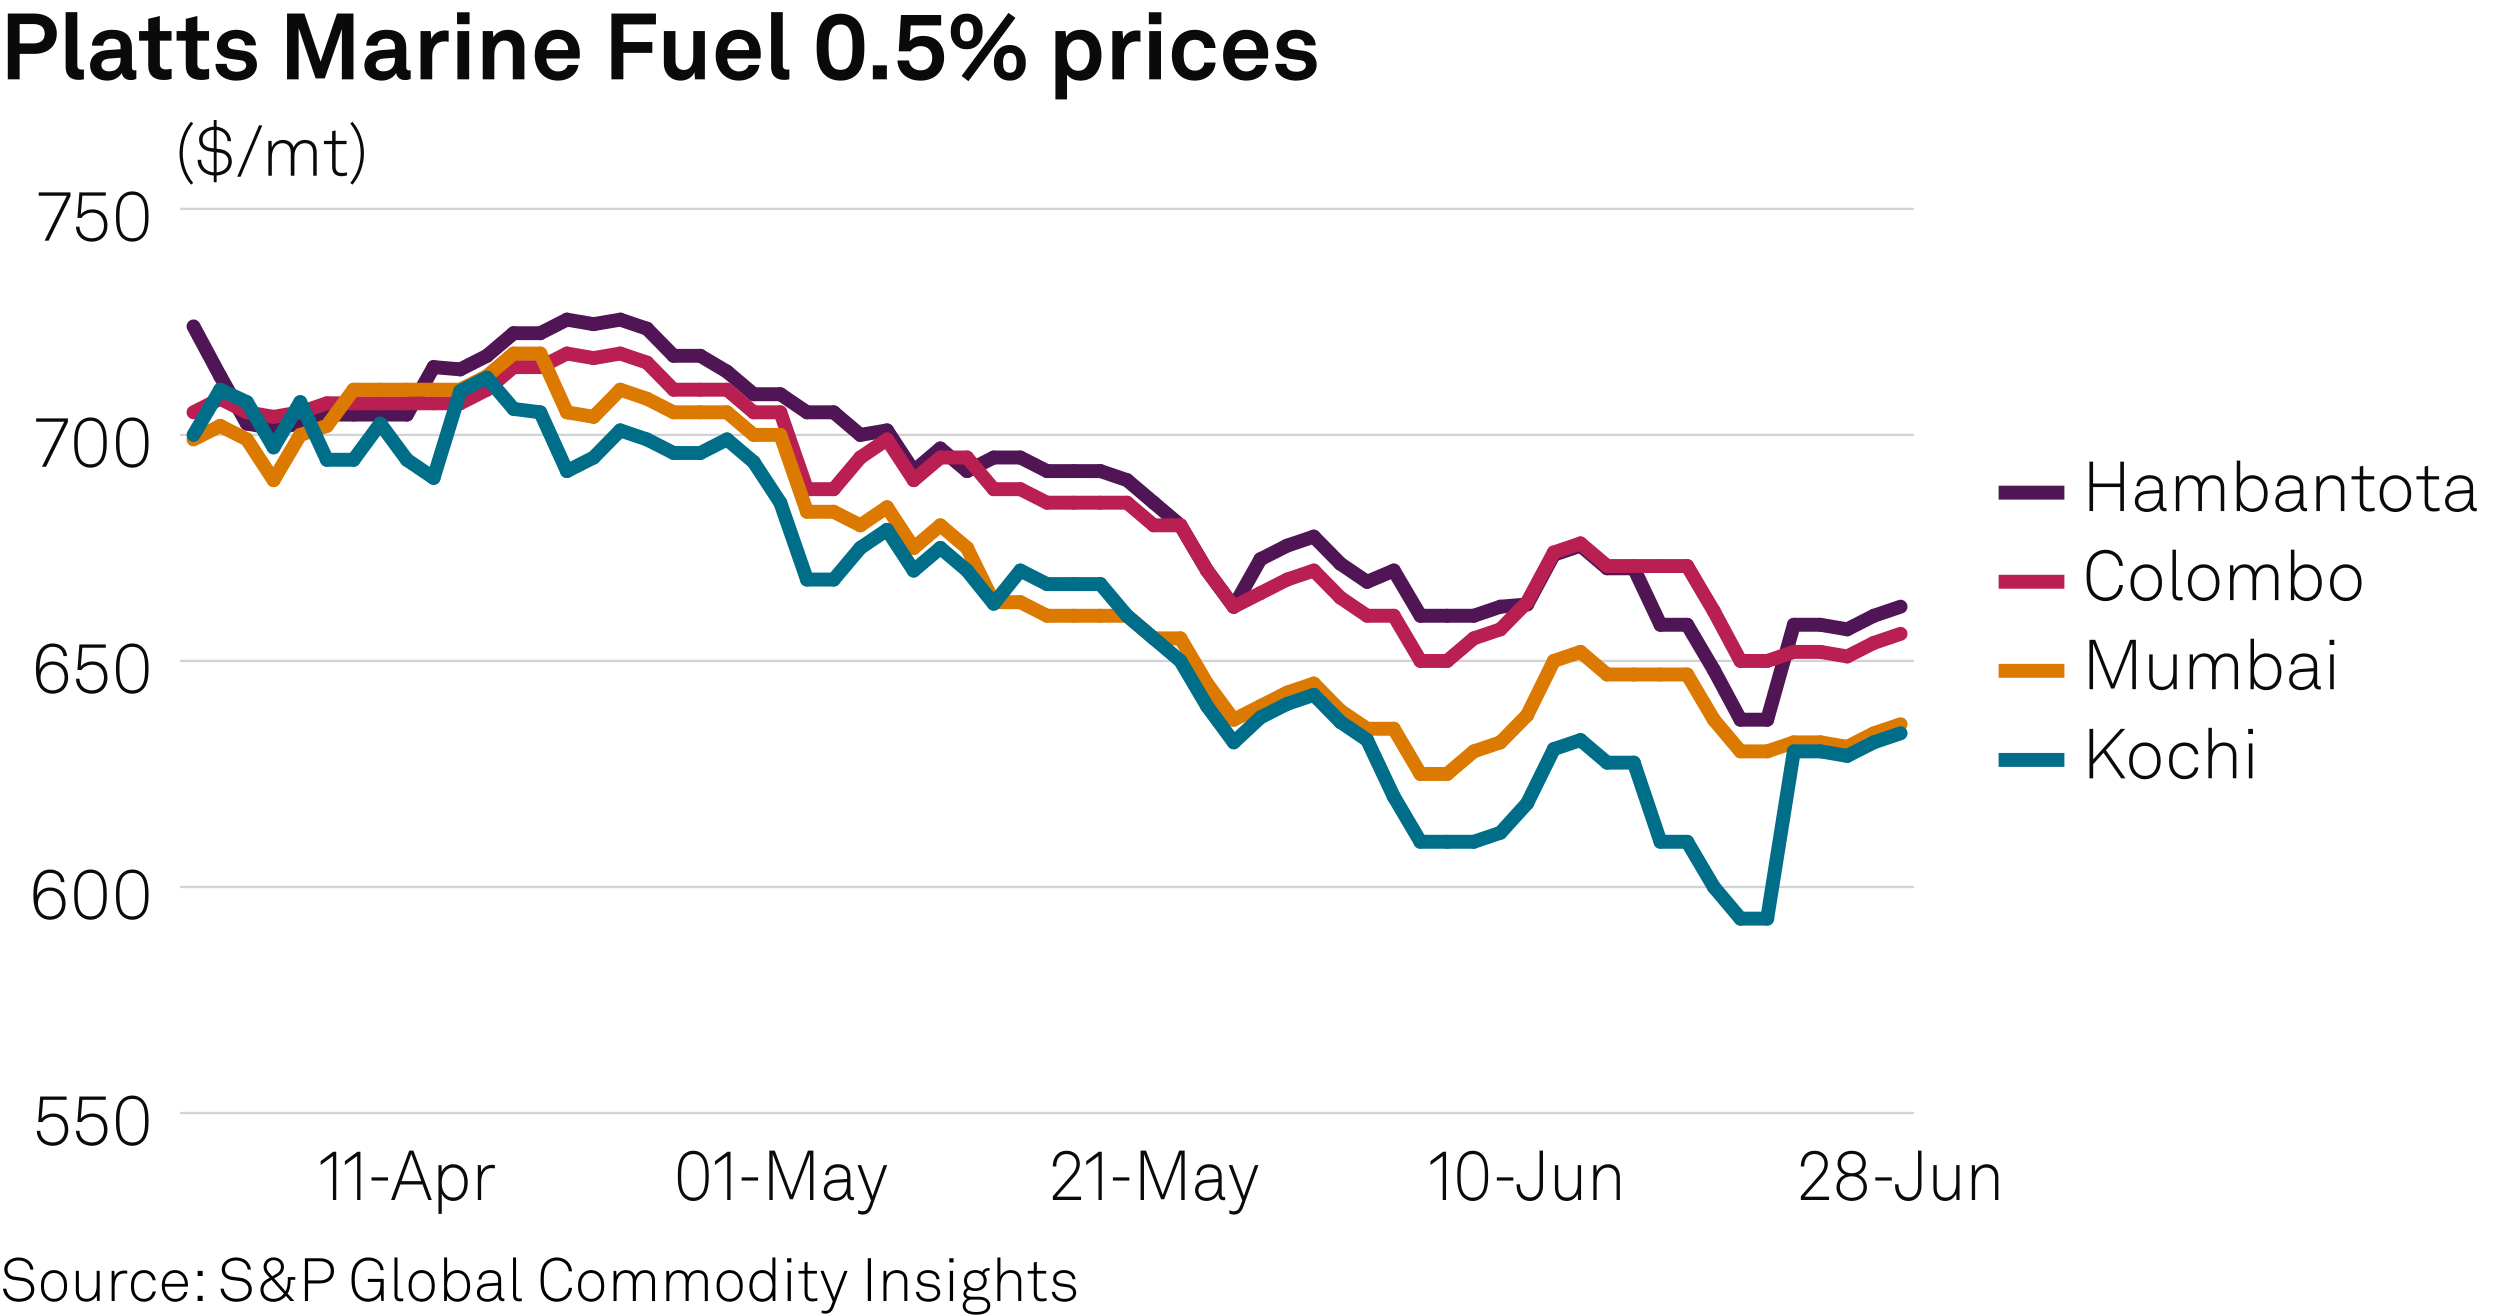<?xml version="1.0" encoding="UTF-8"?>
<svg xmlns="http://www.w3.org/2000/svg" version="1.1" viewBox="0 0 269.291 141.732">
  <g id="Background">
    <rect width="269.291" height="141.732" fill="#fff" stroke-width="0"/>
  </g>
  <g id="Graph">
    <g>
      <path d="M3.638,1.459c1.629,0,2.479.909,2.479,2.168s-.85,2.179-2.479,2.179h-1.52v2.738H.839V1.459h2.799ZM4.817,3.638c0-.65-.39-1.049-1.25-1.049h-1.449v2.089h1.449c.86,0,1.25-.39,1.25-1.04Z" fill="#0a0a0a" stroke-width="0"/>
      <path d="M7.07,7.206V1.309h1.259v5.687c0,.3.07.5.5.5.11,0,.14-.01.21-.01v1.05c-.23.05-.32.07-.55.07-.849,0-1.419-.41-1.419-1.399Z" fill="#0a0a0a" stroke-width="0"/>
      <path d="M9.7,7.056c0-.949.7-1.579,1.859-1.659l1.429-.1v-.3c0-.49-.26-.83-.919-.83-.61,0-.919.27-.95.75h-1.209c0-.99.889-1.709,2.179-1.709,1.339,0,2.119.62,2.119,1.959v2.089c0,.24.11.33.32.33.06,0,.12-.01.16-.02v.919c-.16.09-.34.14-.62.14-.54,0-.87-.31-.95-.76-.24.42-.799.82-1.539.82-1.239,0-1.879-.78-1.879-1.629ZM12.988,6.446v-.23l-1.199.09c-.5.04-.87.23-.87.7,0,.4.31.68.83.68.85,0,1.239-.56,1.239-1.239Z" fill="#0a0a0a" stroke-width="0"/>
      <path d="M15.969,7.086v-2.708h-.989v-1.03h.989v-1.319l1.25-.31v1.629h1.259v1.03h-1.259v2.528c0,.4.26.57.66.57.26,0,.45-.03.609-.07v1.079c-.27.1-.569.13-.869.13-1.05,0-1.649-.53-1.649-1.529Z" fill="#0a0a0a" stroke-width="0"/>
      <path d="M20.009,7.086v-2.708h-.989v-1.03h.989v-1.319l1.25-.31v1.629h1.259v1.03h-1.259v2.528c0,.4.26.57.66.57.26,0,.45-.03.609-.07v1.079c-.27.1-.569.13-.869.13-1.05,0-1.649-.53-1.649-1.529Z" fill="#0a0a0a" stroke-width="0"/>
      <path d="M23.209,6.876h1.199c0,.58.46.85,1.08.85.52,0,1.029-.2,1.029-.69,0-.28-.19-.49-.54-.54l-1.25-.17c-.859-.12-1.359-.72-1.359-1.359,0-1.059.95-1.759,2.119-1.759,1.129,0,2.079.68,2.079,1.679h-1.189c0-.479-.38-.739-.89-.739-.54,0-.939.22-.939.64,0,.37.32.49.6.53l1.109.15c.819.11,1.419.66,1.419,1.479,0,1.159-1.039,1.739-2.229,1.739-1.259,0-2.239-.71-2.239-1.809Z" fill="#0a0a0a" stroke-width="0"/>
      <path d="M38.075,1.459v7.086h-1.25V3.128l-1.839,5.317h-.989l-1.829-5.427v5.527h-1.25V1.459h1.869l1.749,5.177,1.759-5.177h1.779Z" fill="#0a0a0a" stroke-width="0"/>
      <path d="M39.25,7.056c0-.949.7-1.579,1.859-1.659l1.429-.1v-.3c0-.49-.26-.83-.919-.83-.61,0-.919.27-.95.75h-1.209c0-.99.889-1.709,2.179-1.709,1.339,0,2.119.62,2.119,1.959v2.089c0,.24.11.33.32.33.06,0,.12-.01.16-.02v.919c-.16.09-.34.14-.62.14-.54,0-.87-.31-.95-.76-.24.42-.799.82-1.539.82-1.239,0-1.879-.78-1.879-1.629ZM42.538,6.446v-.23l-1.199.09c-.5.04-.87.23-.87.7,0,.4.31.68.83.68.85,0,1.239-.56,1.239-1.239Z" fill="#0a0a0a" stroke-width="0"/>
      <path d="M45.299,3.348h1.089l.08.86c.24-.66.859-.93,1.469-.93.13,0,.26.01.39.03v1.2c-.1-.03-.25-.05-.399-.05-.93,0-1.37.6-1.37,1.569v2.519h-1.259V3.348Z" fill="#0a0a0a" stroke-width="0"/>
      <path d="M50.579,1.319v1.29h-1.35v-1.29h1.35ZM50.539,3.348v5.197h-1.27V3.348h1.27Z" fill="#0a0a0a" stroke-width="0"/>
      <path d="M51.999,3.348h1.089l.06.68c.31-.56.95-.819,1.549-.819,1.109,0,1.789.77,1.789,1.859v3.478h-1.25v-3.188c0-.609-.29-.989-.87-.989-.779,0-1.119.689-1.119,1.499v2.679h-1.25V3.348Z" fill="#0a0a0a" stroke-width="0"/>
      <path d="M58.409,8.045c-.53-.5-.81-1.25-.81-2.099,0-.83.28-1.579.8-2.079.399-.39.939-.66,1.659-.66,1.5,0,2.399,1.049,2.399,2.599,0,.2-.01.379-.03.5h-3.578c0,.709.459,1.389,1.249,1.389.57,0,.959-.29,1.05-.7h1.169c-.15,1.02-1.079,1.689-2.199,1.689-.739,0-1.289-.25-1.709-.64ZM61.207,5.396c0-.77-.45-1.199-1.119-1.199-.68,0-1.179.49-1.229,1.199h2.349Z" fill="#0a0a0a" stroke-width="0"/>
      <path d="M70.656,1.459v1.169h-3.508v1.899h3.118v1.169h-3.118v2.849h-1.29V1.459h4.797Z" fill="#0a0a0a" stroke-width="0"/>
      <path d="M71.509,6.826v-3.478h1.249v3.188c0,.609.29,1,.9,1,.719,0,1.019-.59,1.019-1.339v-2.849h1.25v5.197h-1.069l-.06-.78c-.22.59-.83.92-1.489.92-1.039,0-1.799-.75-1.799-1.859Z" fill="#0a0a0a" stroke-width="0"/>
      <path d="M77.898,8.045c-.53-.5-.81-1.25-.81-2.099,0-.83.28-1.579.8-2.079.399-.39.939-.66,1.659-.66,1.5,0,2.399,1.049,2.399,2.599,0,.2-.01.379-.03.5h-3.578c0,.709.459,1.389,1.249,1.389.57,0,.959-.29,1.05-.7h1.169c-.15,1.02-1.079,1.689-2.199,1.689-.739,0-1.289-.25-1.709-.64ZM80.697,5.396c0-.77-.45-1.199-1.119-1.199-.68,0-1.179.49-1.229,1.199h2.349Z" fill="#0a0a0a" stroke-width="0"/>
      <path d="M83.059,7.206V1.309h1.259v5.687c0,.3.07.5.5.5.11,0,.14-.01.21-.01v1.05c-.23.05-.32.07-.55.07-.849,0-1.419-.41-1.419-1.399Z" fill="#0a0a0a" stroke-width="0"/>
      <path d="M88.838,8.065c-.75-.689-.87-1.839-.87-2.978s.12-2.299.87-2.988c.379-.35.909-.62,1.699-.62s1.33.27,1.699.62c.76.699.87,1.849.87,2.988s-.11,2.279-.87,2.978c-.37.34-.91.62-1.699.62s-1.319-.27-1.699-.62ZM91.427,7.146c.3-.379.4-1.049.4-2.059,0-.76-.02-1.629-.43-2.099-.19-.22-.47-.35-.86-.35s-.669.14-.859.36c-.41.479-.43,1.359-.43,2.089,0,1.049.12,1.719.43,2.089.2.24.48.35.859.35.4,0,.69-.12.89-.38Z" fill="#0a0a0a" stroke-width="0"/>
      <path d="M95.528,7.036v1.509h-1.509v-1.509h1.509Z" fill="#0a0a0a" stroke-width="0"/>
      <path d="M96.669,6.516h1.249c.06.669.56,1.06,1.25,1.06.83,0,1.249-.59,1.249-1.339,0-.71-.41-1.27-1.249-1.27-.43,0-.86.21-1.089.56h-1.27l.24-3.908h4.328v1.12h-3.278l-.11,1.699c.31-.37.799-.569,1.459-.569,1.449,0,2.249.999,2.249,2.318,0,1.469-.969,2.499-2.539,2.499-1.449,0-2.429-.85-2.488-2.169Z" fill="#0a0a0a" stroke-width="0"/>
      <path d="M102.719,4.587c-.24-.35-.31-.759-.31-1.199s.07-.85.31-1.199c.31-.45.759-.72,1.409-.72s1.099.27,1.409.72c.24.35.31.759.31,1.199s-.07.85-.31,1.199c-.31.45-.76.72-1.409.72s-1.1-.27-1.409-.72ZM104.737,4.107c.1-.2.12-.46.12-.72,0-.3-.03-.59-.16-.79-.11-.17-.29-.28-.569-.28-.26,0-.43.09-.54.24-.15.2-.19.51-.19.83,0,.29.03.57.16.78.1.17.28.29.57.29.32,0,.51-.14.609-.35ZM108.625,1.389l.759.53-5.067,6.826-.74-.56,5.047-6.796ZM107.366,7.965c-.24-.35-.31-.76-.31-1.199s.07-.85.31-1.2c.31-.45.759-.719,1.409-.719s1.099.27,1.409.719c.24.35.31.76.31,1.2s-.07.849-.31,1.199c-.31.45-.76.72-1.409.72s-1.1-.27-1.409-.72ZM109.345,7.556c.13-.2.16-.5.16-.79s-.03-.57-.15-.77c-.11-.18-.28-.3-.58-.3-.25,0-.42.09-.53.23-.16.2-.2.52-.2.84,0,.26.02.529.12.719.11.21.29.35.61.35.28,0,.459-.11.569-.28Z" fill="#0a0a0a" stroke-width="0"/>
      <path d="M113.688,3.348h1.089l.07.65c.29-.53.919-.79,1.559-.79.6,0,1.079.19,1.429.51.56.509.81,1.349.81,2.219,0,.929-.28,1.759-.85,2.259-.35.31-.83.49-1.419.49-.75,0-1.189-.33-1.439-.64v2.658h-1.25V3.348ZM116.976,7.256c.28-.35.4-.79.4-1.319,0-.48-.08-.939-.37-1.279-.21-.24-.46-.4-.859-.4-.38,0-.63.14-.85.38-.29.31-.39.759-.39,1.229,0,.56.1,1.06.41,1.399.19.21.459.36.83.36.379,0,.649-.15.829-.37Z" fill="#0a0a0a" stroke-width="0"/>
      <path d="M119.818,3.348h1.089l.08.86c.24-.66.859-.93,1.469-.93.13,0,.26.01.39.03v1.2c-.1-.03-.25-.05-.4-.05-.929,0-1.369.6-1.369,1.569v2.519h-1.259V3.348Z" fill="#0a0a0a" stroke-width="0"/>
      <path d="M125.098,1.319v1.29h-1.35v-1.29h1.35ZM125.058,3.348v5.197h-1.27V3.348h1.27Z" fill="#0a0a0a" stroke-width="0"/>
      <path d="M126.828,7.865c-.4-.49-.6-1.159-.6-1.919s.2-1.439.609-1.919c.37-.44.99-.819,1.849-.819,1.269,0,2.189.779,2.249,1.959h-1.209c-.05-.56-.41-.88-1.01-.88-.41,0-.68.15-.85.34-.31.34-.37.83-.37,1.319s.06.979.37,1.31c.18.189.44.35.85.35.59,0,.959-.34,1.01-.87h1.209c-.06,1.16-1.019,1.949-2.249,1.949-.859,0-1.499-.37-1.859-.82Z" fill="#0a0a0a" stroke-width="0"/>
      <path d="M132.558,8.045c-.529-.5-.81-1.25-.81-2.099,0-.83.28-1.579.8-2.079.399-.39.939-.66,1.659-.66,1.499,0,2.398,1.049,2.398,2.599,0,.2-.01.379-.03.5h-3.578c0,.709.46,1.389,1.25,1.389.569,0,.959-.29,1.049-.7h1.17c-.15,1.02-1.08,1.689-2.199,1.689-.739,0-1.289-.25-1.709-.64ZM135.356,5.396c0-.77-.45-1.199-1.12-1.199-.68,0-1.179.49-1.229,1.199h2.349Z" fill="#0a0a0a" stroke-width="0"/>
      <path d="M137.358,6.876h1.199c0,.58.46.85,1.079.85.521,0,1.03-.2,1.03-.69,0-.28-.19-.49-.54-.54l-1.249-.17c-.86-.12-1.359-.72-1.359-1.359,0-1.059.949-1.759,2.118-1.759,1.13,0,2.079.68,2.079,1.679h-1.189c0-.479-.38-.739-.89-.739-.539,0-.939.22-.939.64,0,.37.32.49.6.53l1.109.15c.82.11,1.42.66,1.42,1.479,0,1.159-1.04,1.739-2.229,1.739-1.259,0-2.238-.71-2.238-1.809Z" fill="#0a0a0a" stroke-width="0"/>
    </g>
    <g>
      <path d="M19.336,16.505c0-1.171.428-2.478,1.239-3.386l.233.18c-.736.946-1.119,1.974-1.119,3.206s.383,2.26,1.119,3.206l-.233.18c-.811-.908-1.239-2.215-1.239-3.386Z" fill="#0a0a0a" stroke-width="0"/>
      <path d="M21.293,17.211h.375c0,.743.57,1.306,1.358,1.352v-2.192l-.337-.045c-.683-.09-1.247-.488-1.247-1.284,0-.833.781-1.359,1.584-1.404v-.713h.308v.721c.893.09,1.524.743,1.554,1.562h-.375c-.03-.661-.488-1.126-1.179-1.208v2.02l.353.045c.795.098,1.284.585,1.284,1.351,0,.856-.698,1.441-1.637,1.494v.721h-.308v-.721c-1.028-.06-1.734-.758-1.734-1.697ZM21.819,15.042c0,.616.436.841.909.901l.3.038v-1.997c-.578.038-1.208.383-1.208,1.059ZM24.597,17.414c0-.578-.353-.893-.954-.968l-.308-.038v2.155c.728-.06,1.261-.511,1.261-1.149Z" fill="#0a0a0a" stroke-width="0"/>
      <path d="M25.913,19.035h-.36l2.343-5.533h.36l-2.343,5.533Z" fill="#0a0a0a" stroke-width="0"/>
      <path d="M28.906,15.177h.345l.03.735c.172-.503.63-.841,1.178-.841.646,0,1.021.331,1.171.811.203-.465.608-.811,1.239-.811.878,0,1.246.578,1.246,1.381v2.478h-.375v-2.432c0-.661-.255-1.074-.908-1.074-.706,0-1.119.623-1.119,1.381v2.125h-.39v-2.432c0-.661-.286-1.074-.909-1.074-.721,0-1.133.676-1.133,1.479v2.027h-.375v-3.753Z" fill="#0a0a0a" stroke-width="0"/>
      <path d="M35.776,17.954v-2.432h-.886v-.345h.886v-1.036l.375-.09v1.126h1.179v.345h-1.179v2.38c0,.413.127.728.675.728.203,0,.36-.022.556-.067v.33c-.188.06-.375.09-.585.09-.736,0-1.021-.428-1.021-1.029Z" fill="#0a0a0a" stroke-width="0"/>
      <path d="M37.733,19.711c.735-.946,1.118-1.975,1.118-3.206s-.383-2.26-1.118-3.206l.232-.18c.811.908,1.239,2.214,1.239,3.386s-.428,2.478-1.239,3.386l-.232-.18Z" fill="#0a0a0a" stroke-width="0"/>
    </g>
    <g>
      <path d="M3.334,139.776c-.312.305-.773.448-1.307.448-.526,0-.981-.169-1.287-.494-.228-.24-.384-.565-.416-.917h.351c.032.273.162.527.338.709.247.254.63.377,1.014.377.397,0,.793-.104,1.047-.345.163-.156.273-.37.273-.663,0-.441-.345-.825-.897-.896l-.858-.11c-.65-.085-1.131-.455-1.131-1.164,0-.384.169-.656.403-.871.286-.26.708-.403,1.137-.403.494,0,.988.202,1.248.508.195.228.325.468.351.799h-.344c-.033-.233-.104-.409-.254-.585-.201-.247-.578-.396-1.001-.396-.332,0-.65.085-.877.279-.175.156-.312.371-.312.67,0,.546.39.754.812.806l.871.111c.715.091,1.203.604,1.203,1.254,0,.403-.149.67-.364.885Z" fill="#000" stroke-width="0"/>
      <path d="M6.767,139.834c-.228.228-.546.391-.949.391s-.721-.163-.949-.391c-.338-.338-.462-.767-.462-1.319s.124-.981.462-1.319c.228-.228.546-.39.949-.39s.722.162.949.39c.338.338.461.767.461,1.319s-.124.981-.461,1.319ZM6.533,137.41c-.169-.176-.403-.286-.715-.286s-.546.11-.715.286c-.292.305-.364.683-.364,1.104s.072.8.364,1.105c.169.175.403.286.715.286s.546-.111.715-.286c.292-.306.364-.683.364-1.105s-.071-.8-.364-1.104Z" fill="#000" stroke-width="0"/>
      <path d="M10.452,140.134l-.039-.592c-.182.416-.644.676-1.099.676-.748,0-1.144-.461-1.144-1.189v-2.146h.325v2.126c0,.565.247.891.839.891.799,0,1.079-.689,1.079-1.391v-1.626h.325v3.251h-.286Z" fill="#000" stroke-width="0"/>
      <path d="M13.383,137.169c-.812,0-1.033.729-1.033,1.411v1.56h-.325v-3.25h.286l.039.656c.143-.448.578-.688,1.033-.688.104,0,.215,0,.319.02v.325c-.104-.026-.215-.033-.319-.033Z" fill="#000" stroke-width="0"/>
      <path d="M15.515,140.225c-.403,0-.728-.156-.956-.384-.338-.338-.455-.773-.455-1.326s.117-.988.455-1.326c.228-.228.553-.383.956-.383.676,0,1.177.441,1.255,1.099h-.338c-.071-.449-.422-.78-.917-.78-.312,0-.552.104-.721.279-.292.306-.358.689-.358,1.111s.065.812.358,1.118c.169.176.409.273.721.273.5,0,.845-.352.923-.793h.344c-.084.63-.585,1.111-1.268,1.111Z" fill="#000" stroke-width="0"/>
      <path d="M20.241,138.593h-2.483c.006.377.13.729.338.976.182.214.436.344.787.344.286,0,.533-.104.708-.286.117-.123.208-.266.247-.461h.338c-.045.279-.182.507-.364.683-.234.233-.559.377-.93.377-.468,0-.799-.195-1.033-.462-.267-.312-.416-.741-.416-1.234,0-.41.065-.813.318-1.157.273-.371.65-.565,1.105-.565.877,0,1.391.754,1.391,1.572,0,.078-.007.137-.007.215ZM18.856,137.11c-.669,0-1.092.54-1.092,1.184h2.152c-.013-.617-.396-1.184-1.06-1.184Z" fill="#000" stroke-width="0"/>
      <path d="M21.287,137.449v-.56h.54v.56h-.54ZM21.287,140.14v-.559h.54v.559h-.54Z" fill="#000" stroke-width="0"/>
      <path d="M26.76,139.776c-.312.305-.773.448-1.307.448-.526,0-.981-.169-1.287-.494-.228-.24-.384-.565-.416-.917h.351c.032.273.162.527.338.709.247.254.63.377,1.014.377.397,0,.793-.104,1.047-.345.163-.156.273-.37.273-.663,0-.441-.345-.825-.897-.896l-.858-.11c-.65-.085-1.131-.455-1.131-1.164,0-.384.169-.656.403-.871.286-.26.708-.403,1.137-.403.494,0,.988.202,1.248.508.195.228.325.468.351.799h-.344c-.033-.233-.104-.409-.254-.585-.201-.247-.578-.396-1.001-.396-.332,0-.65.085-.877.279-.175.156-.312.371-.312.67,0,.546.39.754.812.806l.871.111c.715.091,1.203.604,1.203,1.254,0,.403-.149.67-.364.885Z" fill="#000" stroke-width="0"/>
      <path d="M31.311,137.852c-.007.487-.065,1.099-.332,1.482l.721.806h-.416l-.481-.546c-.332.384-.806.637-1.384.637-.754,0-1.365-.507-1.365-1.3,0-.461.234-.852.63-1.085l.364-.215-.338-.377c-.221-.247-.319-.494-.319-.787,0-.571.455-1.026,1.086-1.026.611,0,1.105.396,1.105,1.026,0,.442-.215.741-.565.949l-.481.286,1.222,1.385c.188-.338.241-.748.241-1.248v-.279h.806v.292h-.494ZM29.256,137.865l-.364.214c-.312.183-.507.487-.507.852,0,.585.468.976,1.034.976.52,0,.884-.215,1.157-.56l-1.319-1.481ZM29.478,135.739c-.41,0-.761.286-.761.728,0,.228.117.442.273.624l.338.391.527-.325c.253-.156.409-.403.409-.689,0-.441-.338-.728-.786-.728Z" fill="#000" stroke-width="0"/>
      <path d="M34.443,138.248h-1.261v1.892h-.338v-4.608h1.599c.884,0,1.534.429,1.534,1.358s-.65,1.358-1.534,1.358ZM34.443,135.856h-1.261v2.066h1.261c.676,0,1.183-.312,1.183-1.033s-.507-1.033-1.183-1.033Z" fill="#000" stroke-width="0"/>
      <path d="M41.08,140.14l-.071-.708c-.241.494-.793.793-1.346.793-.494,0-.93-.202-1.216-.487-.494-.488-.585-1.242-.585-1.898,0-.663.084-1.397.585-1.892.293-.286.722-.501,1.216-.501.949,0,1.599.579,1.664,1.372h-.345c-.026-.299-.136-.501-.305-.689-.241-.26-.611-.351-1.008-.351s-.715.143-.956.377c-.429.423-.5,1.118-.5,1.684,0,.559.072,1.287.507,1.696.247.234.565.357.942.357.371,0,.715-.143.923-.363.371-.391.403-.937.403-1.443h-1.359v-.332h1.703v2.386h-.253Z" fill="#000" stroke-width="0"/>
      <path d="M43.14,140.179c-.416,0-.65-.214-.65-.688v-4.044h.325v4.03c0,.222.065.391.338.391.13,0,.188,0,.279-.014v.286c-.071.02-.156.039-.292.039Z" fill="#000" stroke-width="0"/>
      <path d="M46.371,139.834c-.228.228-.546.391-.949.391s-.721-.163-.949-.391c-.338-.338-.461-.767-.461-1.319s.123-.981.461-1.319c.228-.228.546-.39.949-.39s.722.162.949.39c.338.338.461.767.461,1.319s-.124.981-.461,1.319ZM46.137,137.41c-.169-.176-.403-.286-.715-.286s-.546.11-.715.286c-.292.305-.364.683-.364,1.104s.072.8.364,1.105c.169.175.403.286.715.286s.546-.111.715-.286c.292-.306.364-.683.364-1.105s-.071-.8-.364-1.104Z" fill="#000" stroke-width="0"/>
      <path d="M50.108,139.919c-.214.188-.494.306-.865.306-.435,0-.903-.254-1.079-.656l-.039.571h-.286v-4.693h.325v1.989c.175-.37.624-.63,1.085-.63.377,0,.669.13.884.338.345.325.507.845.507,1.378,0,.559-.169,1.079-.533,1.397ZM49.945,137.41c-.169-.176-.39-.286-.695-.286-.299,0-.52.098-.683.253-.299.28-.41.657-.41,1.138,0,.448.124.846.416,1.131.163.156.377.261.663.261.273,0,.481-.085.644-.228.299-.267.429-.702.429-1.164,0-.416-.111-.832-.364-1.104Z" fill="#000" stroke-width="0"/>
      <path d="M54.171,140.159c-.403,0-.514-.292-.514-.637-.175.462-.669.702-1.17.702-.63,0-1.118-.377-1.118-1.001,0-.579.449-.923,1.092-.969l1.196-.085v-.318c0-.539-.364-.741-.858-.741-.514,0-.904.234-.936.716h-.325c.045-.657.559-1.021,1.261-1.021.442,0,.923.149,1.099.598.078.201.084.409.084.624v1.482c0,.221.032.351.253.351.039,0,.059,0,.091-.007v.286c-.078.014-.078.02-.156.02ZM53.657,138.47l-1.164.071c-.481.032-.793.286-.793.683,0,.468.351.702.812.702.819,0,1.144-.663,1.144-1.287v-.169Z" fill="#000" stroke-width="0"/>
      <path d="M55.912,140.179c-.416,0-.65-.214-.65-.688v-4.044h.325v4.03c0,.222.065.391.338.391.13,0,.188,0,.279-.014v.286c-.071.02-.156.039-.292.039Z" fill="#000" stroke-width="0"/>
      <path d="M59.981,140.225c-.442,0-.897-.183-1.215-.501-.494-.5-.54-1.234-.54-1.892s.045-1.384.54-1.885c.318-.318.773-.501,1.215-.501.917,0,1.567.644,1.638,1.495h-.351c-.058-.683-.559-1.163-1.287-1.163-.409,0-.721.143-.968.396-.416.429-.436,1.105-.436,1.657s.026,1.235.442,1.664c.253.261.579.396.962.396.729,0,1.229-.48,1.287-1.163h.351c-.071.852-.721,1.495-1.638,1.495Z" fill="#000" stroke-width="0"/>
      <path d="M64.623,139.834c-.228.228-.546.391-.949.391s-.721-.163-.949-.391c-.338-.338-.461-.767-.461-1.319s.123-.981.461-1.319c.228-.228.546-.39.949-.39s.722.162.949.39c.338.338.461.767.461,1.319s-.124.981-.461,1.319ZM64.389,137.41c-.169-.176-.403-.286-.715-.286s-.546.11-.715.286c-.292.305-.364.683-.364,1.104s.072.8.364,1.105c.169.175.403.286.715.286s.546-.111.715-.286c.292-.306.364-.683.364-1.105s-.071-.8-.364-1.104Z" fill="#000" stroke-width="0"/>
      <path d="M70.232,140.14v-2.125c0-.565-.208-.904-.773-.904-.247,0-.429.085-.579.222-.253.24-.383.578-.383.969v1.839h-.332v-2.125c0-.565-.215-.904-.78-.904-.247,0-.436.085-.579.222-.292.272-.39.722-.39,1.183v1.625h-.325v-3.25h.286l.039.56c.169-.371.52-.644.988-.644.565,0,.897.279,1.027.701.169-.402.514-.701,1.047-.701.76,0,1.079.493,1.079,1.189v2.145h-.325Z" fill="#000" stroke-width="0"/>
      <path d="M75.919,140.14v-2.125c0-.565-.208-.904-.773-.904-.247,0-.429.085-.579.222-.253.24-.383.578-.383.969v1.839h-.332v-2.125c0-.565-.215-.904-.78-.904-.247,0-.436.085-.579.222-.292.272-.39.722-.39,1.183v1.625h-.325v-3.25h.286l.039.56c.169-.371.52-.644.988-.644.565,0,.897.279,1.027.701.169-.402.514-.701,1.047-.701.76,0,1.079.493,1.079,1.189v2.145h-.325Z" fill="#000" stroke-width="0"/>
      <path d="M79.546,139.834c-.228.228-.546.391-.949.391s-.721-.163-.949-.391c-.338-.338-.461-.767-.461-1.319s.123-.981.461-1.319c.228-.228.546-.39.949-.39s.722.162.949.39c.338.338.461.767.461,1.319s-.124.981-.461,1.319ZM79.312,137.41c-.169-.176-.403-.286-.715-.286s-.546.11-.715.286c-.292.305-.364.683-.364,1.104s.072.8.364,1.105c.169.175.403.286.715.286s.546-.111.715-.286c.292-.306.364-.683.364-1.105s-.071-.8-.364-1.104Z" fill="#000" stroke-width="0"/>
      <path d="M83.238,140.14l-.039-.571c-.175.402-.644.656-1.079.656-.371,0-.65-.117-.865-.306-.364-.318-.533-.839-.533-1.397,0-.533.163-1.053.507-1.378.215-.208.507-.338.884-.338.461,0,.91.26,1.085.63v-1.989h.325v4.693h-.286ZM82.796,137.377c-.163-.155-.384-.253-.683-.253-.306,0-.527.11-.696.286-.253.272-.364.688-.364,1.104,0,.462.13.897.429,1.164.163.143.371.228.644.228.286,0,.5-.104.663-.261.292-.285.416-.683.416-1.131,0-.48-.11-.857-.409-1.138Z" fill="#000" stroke-width="0"/>
      <path d="M84.785,135.986v-.455h.455v.455h-.455ZM84.843,140.14v-3.25h.345v3.25h-.345Z" fill="#000" stroke-width="0"/>
      <path d="M87.502,140.186c-.604,0-.838-.384-.838-.949v-2.048h-.65v-.299h.65v-.896l.325-.078v.975h1.008v.299h-1.008v2.035c0,.383.104.656.54.656.176,0,.338-.026.514-.059v.286c-.182.039-.357.078-.54.078Z" fill="#000" stroke-width="0"/>
      <path d="M89.79,140.835c-.156.41-.422.663-.877.663-.124,0-.292-.013-.409-.058v-.273c.13.02.266.039.396.039.312,0,.487-.208.591-.481l.208-.532-1.333-3.303h.351l1.138,2.887,1.092-2.887h.351l-1.508,3.945Z" fill="#000" stroke-width="0"/>
      <path d="M93.476,140.14v-4.608h.344v4.608h-.344Z" fill="#000" stroke-width="0"/>
      <path d="M97.408,140.14v-2.125c0-.565-.247-.891-.839-.891-.799,0-1.079.688-1.079,1.391v1.625h-.325v-3.25h.286l.039.592c.182-.409.644-.676,1.098-.676.748,0,1.144.461,1.144,1.189v2.145h-.325Z" fill="#000" stroke-width="0"/>
      <path d="M101.055,139.834c-.234.261-.624.391-1.053.391-.442,0-.819-.137-1.066-.416-.182-.208-.26-.391-.273-.656h.332c.02.194.104.363.24.5.188.182.455.26.767.26.338,0,.604-.078.767-.24.117-.117.176-.228.176-.416,0-.293-.208-.539-.598-.592l-.631-.084c-.266-.033-.552-.117-.734-.325-.117-.137-.182-.306-.182-.514,0-.26.111-.475.28-.631.234-.214.552-.305.891-.305.39,0,.76.123.981.383.149.176.24.391.247.599h-.325c-.013-.104-.059-.267-.163-.391-.149-.175-.403-.286-.741-.286-.254,0-.442.046-.585.15-.163.116-.254.272-.254.448,0,.272.137.48.631.546l.617.084c.611.085.897.501.897.897,0,.24-.078.436-.221.598Z" fill="#000" stroke-width="0"/>
      <path d="M102.257,135.986v-.455h.455v.455h-.455ZM102.315,140.14v-3.25h.345v3.25h-.345Z" fill="#000" stroke-width="0"/>
      <path d="M106.423,141.232c-.28.285-.767.383-1.287.383-.494,0-.936-.098-1.209-.377-.143-.149-.228-.338-.228-.585,0-.312.182-.617.487-.761-.228-.064-.409-.306-.409-.532,0-.28.143-.475.39-.618-.201-.195-.325-.461-.325-.8,0-.701.533-1.137,1.215-1.137.286,0,.546.077.761.221.084-.279.364-.442.656-.442.039,0,.084.014.124.014v.279c-.039,0-.084-.013-.124-.013-.234,0-.403.13-.448.351.162.188.26.436.26.728,0,.702-.546,1.125-1.229,1.125-.24,0-.461-.052-.65-.149-.169.064-.325.201-.325.403,0,.155.098.253.228.305.117.046.312.053.436.053h.708c.416,0,.748.104.956.318.156.156.26.345.26.63,0,.254-.104.455-.247.605ZM106.189,140.225c-.149-.156-.403-.24-.786-.24h-.858c-.273.064-.539.285-.539.669,0,.169.071.312.175.409.234.222.637.261.962.261s.787-.039,1.034-.286c.098-.098.169-.24.169-.41,0-.182-.059-.299-.156-.402ZM105.058,137.098c-.507,0-.897.325-.897.845s.39.832.897.832.904-.312.904-.832-.397-.845-.904-.845Z" fill="#000" stroke-width="0"/>
      <path d="M109.679,140.14v-2.125c0-.565-.247-.904-.838-.904-.8,0-1.079.702-1.079,1.404v1.625h-.325v-4.693h.325v2.042c.182-.416.644-.683,1.099-.683.747,0,1.144.461,1.144,1.189v2.145h-.325Z" fill="#000" stroke-width="0"/>
      <path d="M112.195,140.186c-.604,0-.839-.384-.839-.949v-2.048h-.649v-.299h.649v-.896l.325-.078v.975h1.008v.299h-1.008v2.035c0,.383.104.656.54.656.175,0,.338-.026.514-.059v.286c-.183.039-.358.078-.54.078Z" fill="#000" stroke-width="0"/>
      <path d="M115.699,139.834c-.234.261-.624.391-1.053.391-.442,0-.819-.137-1.066-.416-.182-.208-.26-.391-.273-.656h.332c.02.194.104.363.24.5.188.182.455.26.768.26.338,0,.604-.078.767-.24.117-.117.176-.228.176-.416,0-.293-.208-.539-.599-.592l-.63-.084c-.267-.033-.553-.117-.734-.325-.117-.137-.183-.306-.183-.514,0-.26.11-.475.279-.631.234-.214.553-.305.891-.305.391,0,.761.123.981.383.15.176.241.391.247.599h-.324c-.014-.104-.059-.267-.163-.391-.149-.175-.403-.286-.741-.286-.253,0-.441.046-.585.15-.162.116-.253.272-.253.448,0,.272.136.48.63.546l.618.084c.61.085.896.501.896.897,0,.24-.078.436-.221.598Z" fill="#000" stroke-width="0"/>
    </g>
    <g>
      <path d="M225.07,78.513h.398v3.288l2.965-3.288h.48l-2.071,2.29,2.102,3.033h-.458l-1.906-2.748-1.111,1.224v1.524h-.398v-5.323Z" fill="#0a0a0a" stroke-width="0"/>
      <path d="M229.916,83.498c-.413-.398-.57-.894-.57-1.539,0-.639.157-1.142.57-1.539.271-.255.646-.443,1.126-.443s.855.188,1.126.443c.413.397.57.9.57,1.539,0,.646-.157,1.141-.57,1.539-.271.255-.646.442-1.126.442s-.855-.188-1.126-.442ZM231.905,83.242c.353-.345.45-.788.45-1.283,0-.488-.098-.938-.45-1.284-.203-.202-.488-.33-.863-.33s-.661.128-.863.33c-.353.346-.45.796-.45,1.284,0,.495.098.938.45,1.283.202.203.488.331.863.331s.66-.128.863-.331Z" fill="#0a0a0a" stroke-width="0"/>
      <path d="M234.176,83.49c-.397-.397-.54-.894-.54-1.531,0-.646.135-1.148.54-1.539.271-.263.653-.443,1.134-.443.796,0,1.403.488,1.494,1.27h-.398c-.082-.519-.511-.901-1.096-.901-.368,0-.661.12-.863.323-.354.353-.428.795-.428,1.291,0,.488.082.931.435,1.283.203.203.496.323.864.323.585,0,1.013-.383,1.096-.901h.391c-.098.773-.706,1.27-1.494,1.27-.48,0-.863-.173-1.134-.443Z" fill="#0a0a0a" stroke-width="0"/>
      <path d="M238.256,78.4v2.372c.21-.48.766-.796,1.291-.796.856,0,1.344.541,1.344,1.382v2.478h-.375v-2.455c0-.661-.315-1.051-.991-1.051-.916,0-1.269.818-1.269,1.629v1.877h-.375v-5.436h.375Z" fill="#0a0a0a" stroke-width="0"/>
      <path d="M242.681,78.513v.556h-.51v-.556h.51ZM242.621,80.082v3.754h-.383v-3.754h.383Z" fill="#0a0a0a" stroke-width="0"/>
    </g>
    <line x1="215.283" y1="81.855" x2="222.37" y2="81.855" fill="none" stroke="#006d89" stroke-miterlimit="10" stroke-width="1.5"/>
    <g>
      <path d="M230.07,68.917v5.323h-.383v-4.978l-1.944,4.903h-.345l-1.944-4.865v4.94h-.384v-5.323h.616l1.899,4.76,1.861-4.76h.623Z" fill="#0a0a0a" stroke-width="0"/>
      <path d="M231.506,72.911v-2.425h.375v2.402c0,.653.323,1.089.983,1.089.871,0,1.231-.698,1.231-1.539v-1.952h.375v3.754h-.345l-.03-.706c-.21.495-.69.811-1.254.811-.849,0-1.336-.593-1.336-1.434Z" fill="#0a0a0a" stroke-width="0"/>
      <path d="M235.863,70.486h.345l.03.735c.173-.503.631-.841,1.179-.841.646,0,1.021.331,1.171.811.203-.465.608-.811,1.239-.811.878,0,1.246.578,1.246,1.381v2.478h-.376v-2.433c0-.661-.255-1.074-.908-1.074-.705,0-1.118.623-1.118,1.381v2.125h-.391v-2.433c0-.661-.285-1.074-.908-1.074-.721,0-1.134.676-1.134,1.479v2.027h-.375v-3.754Z" fill="#0a0a0a" stroke-width="0"/>
      <path d="M242.794,73.504l-.03.736h-.346v-5.436h.376v2.425c.194-.518.743-.849,1.291-.849.45,0,.803.15,1.059.391.405.375.601.976.601,1.6,0,.652-.203,1.253-.639,1.621-.255.218-.585.353-1.028.353-.518,0-1.089-.315-1.283-.841ZM244.843,73.715c.354-.315.511-.812.511-1.352,0-.488-.12-.977-.428-1.284-.203-.203-.473-.33-.841-.33-.353,0-.616.112-.811.292-.354.323-.488.766-.488,1.322,0,.518.143.991.495,1.313.195.181.451.301.788.301.331,0,.586-.098.773-.263Z" fill="#0a0a0a" stroke-width="0"/>
      <path d="M246.573,73.196c0-.668.51-1.081,1.261-1.134l1.382-.098v-.33c0-.631-.458-.901-1.036-.901-.563,0-1.029.27-1.066.833h-.375c.052-.773.676-1.187,1.426-1.187.856,0,1.427.42,1.427,1.284v1.855c0,.255.037.405.293.405.029,0,.075,0,.104-.008v.33c-.052.016-.12.022-.18.022-.466,0-.593-.353-.593-.75-.203.533-.773.825-1.352.825-.729,0-1.291-.442-1.291-1.148ZM249.216,72.506v-.195l-1.345.083c-.577.037-.915.353-.915.795,0,.526.405.812.938.812.945,0,1.321-.766,1.321-1.494Z" fill="#0a0a0a" stroke-width="0"/>
      <path d="M251.44,68.917v.556h-.51v-.556h.51ZM251.381,70.486v3.754h-.383v-3.754h.383Z" fill="#0a0a0a" stroke-width="0"/>
    </g>
    <line x1="215.283" y1="72.259" x2="222.37" y2="72.259" fill="none" stroke="#dc7900" stroke-miterlimit="10" stroke-width="1.5"/>
    <g>
      <path d="M225.379,64.164c-.571-.578-.623-1.426-.623-2.185s.052-1.599.623-2.177c.367-.368.893-.585,1.403-.585,1.021,0,1.802.713,1.892,1.734h-.405c-.067-.788-.646-1.351-1.486-1.351-.473,0-.833.173-1.118.465-.48.496-.503,1.276-.503,1.915s.029,1.426.51,1.922c.293.3.669.465,1.111.465.841,0,1.419-.563,1.486-1.351h.405c-.082,1.043-.893,1.734-1.892,1.734-.511,0-1.036-.218-1.403-.585Z" fill="#0a0a0a" stroke-width="0"/>
      <path d="M230.059,64.306c-.413-.398-.57-.893-.57-1.539,0-.638.157-1.141.57-1.539.271-.255.646-.443,1.126-.443s.855.188,1.126.443c.413.398.57.901.57,1.539,0,.646-.157,1.141-.57,1.539-.271.255-.646.443-1.126.443s-.855-.188-1.126-.443ZM232.048,64.051c.353-.345.45-.788.45-1.284,0-.488-.098-.938-.45-1.284-.203-.203-.488-.33-.863-.33s-.661.127-.863.33c-.353.345-.45.796-.45,1.284,0,.496.098.938.45,1.284.202.203.488.331.863.331s.66-.127.863-.331Z" fill="#0a0a0a" stroke-width="0"/>
      <path d="M234.011,63.894v-4.685h.375v4.669c0,.255.075.45.391.45.15,0,.218-.007.323-.022v.338c-.083.022-.181.045-.338.045-.48,0-.751-.248-.751-.795Z" fill="#0a0a0a" stroke-width="0"/>
      <path d="M236.246,64.306c-.413-.398-.57-.893-.57-1.539,0-.638.157-1.141.57-1.539.271-.255.646-.443,1.126-.443s.855.188,1.126.443c.413.398.57.901.57,1.539,0,.646-.157,1.141-.57,1.539-.271.255-.646.443-1.126.443s-.855-.188-1.126-.443ZM238.235,64.051c.353-.345.45-.788.45-1.284,0-.488-.098-.938-.45-1.284-.203-.203-.488-.33-.863-.33s-.661.127-.863.33c-.353.345-.45.796-.45,1.284,0,.496.098.938.45,1.284.202.203.488.331.863.331s.66-.127.863-.331Z" fill="#0a0a0a" stroke-width="0"/>
      <path d="M240.213,60.891h.346l.03.735c.172-.503.63-.841,1.179-.841.646,0,1.021.331,1.171.811.202-.465.607-.811,1.238-.811.879,0,1.246.578,1.246,1.381v2.478h-.375v-2.432c0-.661-.255-1.074-.908-1.074-.706,0-1.119.623-1.119,1.381v2.125h-.39v-2.432c0-.661-.286-1.074-.909-1.074-.721,0-1.133.676-1.133,1.479v2.027h-.376v-3.753Z" fill="#0a0a0a" stroke-width="0"/>
      <path d="M247.144,63.908l-.03.736h-.346v-5.435h.376v2.425c.194-.518.743-.849,1.291-.849.45,0,.803.15,1.059.391.405.375.601.976.601,1.599,0,.653-.203,1.253-.639,1.622-.255.218-.585.353-1.028.353-.518,0-1.089-.315-1.283-.841ZM249.192,64.119c.354-.315.511-.811.511-1.352,0-.488-.12-.976-.428-1.284-.203-.203-.473-.33-.841-.33-.353,0-.616.112-.811.292-.354.323-.488.766-.488,1.321,0,.518.143.991.495,1.314.195.18.451.3.788.3.331,0,.586-.098.773-.263Z" fill="#0a0a0a" stroke-width="0"/>
      <path d="M251.553,64.306c-.413-.398-.57-.893-.57-1.539,0-.638.157-1.141.57-1.539.271-.255.646-.443,1.126-.443s.856.188,1.127.443c.412.398.57.901.57,1.539,0,.646-.158,1.141-.57,1.539-.271.255-.646.443-1.127.443s-.855-.188-1.126-.443ZM253.542,64.051c.354-.345.451-.788.451-1.284,0-.488-.098-.938-.451-1.284-.202-.203-.487-.33-.863-.33s-.66.127-.863.33c-.353.345-.45.796-.45,1.284,0,.496.098.938.45,1.284.203.203.488.331.863.331s.661-.127.863-.331Z" fill="#0a0a0a" stroke-width="0"/>
    </g>
    <line x1="215.283" y1="62.663" x2="222.37" y2="62.663" fill="none" stroke="#b92051" stroke-miterlimit="10" stroke-width="1.5"/>
    <g>
      <path d="M225.461,49.725v2.357h2.928v-2.357h.391v5.323h-.391v-2.583h-2.928v2.583h-.391v-5.323h.391Z" fill="#0a0a0a" stroke-width="0"/>
      <path d="M229.953,54.004c0-.668.51-1.081,1.261-1.134l1.382-.098v-.33c0-.631-.458-.901-1.036-.901-.563,0-1.029.27-1.066.833h-.375c.052-.773.676-1.187,1.426-1.187.856,0,1.427.42,1.427,1.284v1.854c0,.255.037.405.293.405.029,0,.075,0,.104-.007v.33c-.052.015-.12.022-.18.022-.466,0-.593-.353-.593-.75-.203.533-.773.826-1.352.826-.729,0-1.291-.443-1.291-1.148ZM232.596,53.313v-.195l-1.345.083c-.577.038-.915.353-.915.795,0,.526.405.811.938.811.945,0,1.321-.766,1.321-1.494Z" fill="#0a0a0a" stroke-width="0"/>
      <path d="M234.378,51.294h.346l.03.735c.172-.503.63-.841,1.179-.841.646,0,1.021.331,1.171.811.202-.465.607-.811,1.238-.811.879,0,1.246.578,1.246,1.381v2.478h-.375v-2.432c0-.661-.255-1.074-.908-1.074-.706,0-1.119.623-1.119,1.381v2.125h-.39v-2.432c0-.661-.286-1.074-.909-1.074-.721,0-1.133.676-1.133,1.479v2.027h-.376v-3.753Z" fill="#0a0a0a" stroke-width="0"/>
      <path d="M241.309,54.312l-.03.736h-.346v-5.435h.376v2.425c.194-.518.743-.849,1.291-.849.45,0,.803.15,1.059.391.405.375.601.976.601,1.599,0,.653-.203,1.253-.639,1.622-.255.218-.585.353-1.028.353-.518,0-1.089-.315-1.283-.841ZM243.357,54.522c.354-.315.511-.811.511-1.352,0-.488-.12-.976-.428-1.284-.203-.203-.473-.33-.841-.33-.353,0-.616.112-.811.292-.354.323-.488.766-.488,1.321,0,.518.143.991.495,1.314.195.18.451.3.788.3.331,0,.586-.098.773-.263Z" fill="#0a0a0a" stroke-width="0"/>
      <path d="M245.088,54.004c0-.668.51-1.081,1.261-1.134l1.382-.098v-.33c0-.631-.458-.901-1.036-.901-.563,0-1.029.27-1.066.833h-.375c.052-.773.676-1.187,1.426-1.187.856,0,1.427.42,1.427,1.284v1.854c0,.255.037.405.293.405.029,0,.075,0,.104-.007v.33c-.052.015-.12.022-.18.022-.466,0-.593-.353-.593-.75-.203.533-.773.826-1.352.826-.729,0-1.291-.443-1.291-1.148ZM247.73,53.313v-.195l-1.345.083c-.577.038-.915.353-.915.795,0,.526.405.811.938.811.945,0,1.321-.766,1.321-1.494Z" fill="#0a0a0a" stroke-width="0"/>
      <path d="M249.513,51.294h.346l.03.721c.194-.518.78-.826,1.306-.826.856,0,1.329.571,1.329,1.404v2.455h-.375v-2.417c0-.63-.323-1.073-.991-1.073-.834,0-1.269.69-1.269,1.524v1.967h-.376v-3.753Z" fill="#0a0a0a" stroke-width="0"/>
      <path d="M254.186,54.072v-2.432h-.886v-.345h.886v-1.036l.376-.09v1.126h1.179v.345h-1.179v2.38c0,.413.127.728.676.728.202,0,.36-.022.555-.067v.33c-.188.06-.375.09-.585.09-.736,0-1.021-.428-1.021-1.029Z" fill="#0a0a0a" stroke-width="0"/>
      <path d="M256.9,54.71c-.413-.398-.57-.893-.57-1.539,0-.638.157-1.141.57-1.539.271-.255.646-.443,1.126-.443s.856.188,1.127.443c.412.398.57.901.57,1.539,0,.646-.158,1.141-.57,1.539-.271.255-.646.443-1.127.443s-.855-.188-1.126-.443ZM258.89,54.455c.354-.345.451-.788.451-1.284,0-.488-.098-.938-.451-1.284-.202-.203-.487-.33-.863-.33s-.66.127-.863.33c-.353.345-.45.796-.45,1.284,0,.496.098.938.45,1.284.203.203.488.331.863.331s.661-.127.863-.331Z" fill="#0a0a0a" stroke-width="0"/>
      <path d="M261.176,54.072v-2.432h-.886v-.345h.886v-1.036l.375-.09v1.126h1.179v.345h-1.179v2.38c0,.413.128.728.676.728.203,0,.36-.022.556-.067v.33c-.188.06-.375.09-.586.09-.735,0-1.021-.428-1.021-1.029Z" fill="#0a0a0a" stroke-width="0"/>
      <path d="M263.373,54.004c0-.668.51-1.081,1.261-1.134l1.382-.098v-.33c0-.631-.458-.901-1.036-.901-.563,0-1.029.27-1.066.833h-.375c.052-.773.676-1.187,1.426-1.187.856,0,1.427.42,1.427,1.284v1.854c0,.255.037.405.293.405.029,0,.075,0,.104-.007v.33c-.052.015-.12.022-.18.022-.466,0-.593-.353-.593-.75-.203.533-.773.826-1.352.826-.729,0-1.291-.443-1.291-1.148ZM266.016,53.313v-.195l-1.345.083c-.577.038-.915.353-.915.795,0,.526.405.811.938.811.945,0,1.321-.766,1.321-1.494Z" fill="#0a0a0a" stroke-width="0"/>
    </g>
    <line x1="215.283" y1="53.067" x2="222.37" y2="53.067" fill="none" stroke="#501555" stroke-miterlimit="10" stroke-width="1.5"/>
    <line x1="19.411" y1="119.891" x2="206.157" y2="119.891" fill="none" stroke-width="0"/>
    <g>
      <g>
        <g>
          <path d="M3.961,121.807h.375c.038.735.548,1.254,1.336,1.254.833,0,1.306-.586,1.306-1.374,0-.759-.413-1.389-1.246-1.389-.465,0-.923.18-1.171.57h-.443l.21-2.755h2.845v.353h-2.522l-.173,2.026c.286-.367.789-.548,1.254-.548,1.074,0,1.622.751,1.622,1.742,0,.945-.593,1.734-1.682,1.734-1.036,0-1.689-.698-1.711-1.614Z" fill="#0a0a0a" stroke-width="0"/>
          <path d="M8.184,121.807h.375c.038.735.548,1.254,1.336,1.254.833,0,1.306-.586,1.306-1.374,0-.759-.413-1.389-1.246-1.389-.465,0-.923.18-1.171.57h-.443l.21-2.755h2.845v.353h-2.522l-.173,2.026c.286-.367.789-.548,1.254-.548,1.074,0,1.622.751,1.622,1.742,0,.945-.593,1.734-1.682,1.734-1.036,0-1.689-.698-1.711-1.614Z" fill="#0a0a0a" stroke-width="0"/>
          <path d="M13.134,122.992c-.563-.518-.646-1.456-.646-2.282,0-.817.083-1.756.646-2.274.255-.232.608-.428,1.111-.428s.863.188,1.111.428c.556.533.646,1.457.646,2.274,0,.826-.083,1.765-.646,2.282-.248.233-.608.429-1.111.429s-.856-.195-1.111-.429ZM15.108,122.752c.488-.457.518-1.358.518-2.042,0-.675-.022-1.576-.518-2.034-.203-.188-.473-.308-.863-.308-.383,0-.661.128-.856.308-.496.458-.518,1.359-.518,2.034,0,.684.022,1.585.518,2.042.195.181.473.309.856.309.39,0,.668-.12.863-.309Z" fill="#0a0a0a" stroke-width="0"/>
        </g>
        <g>
          <path d="M4.074,98.435c-.398-.533-.48-1.329-.48-2.072,0-.795.105-1.659.616-2.207.248-.263.638-.495,1.179-.495.878,0,1.509.54,1.554,1.358h-.383c-.052-.601-.45-.998-1.171-.998-1.164,0-1.404,1.254-1.404,2.492.188-.548.758-.916,1.374-.916,1.081,0,1.705.698,1.705,1.727,0,.961-.616,1.75-1.697,1.75-.608,0-1.043-.309-1.292-.639ZM6.679,97.323c0-.721-.413-1.381-1.313-1.381-.751,0-1.276.608-1.276,1.366,0,.729.451,1.404,1.284,1.404.901,0,1.306-.661,1.306-1.39Z" fill="#0a0a0a" stroke-width="0"/>
          <path d="M8.634,98.645c-.563-.518-.646-1.456-.646-2.282,0-.817.083-1.756.646-2.274.255-.232.608-.428,1.111-.428s.863.188,1.111.428c.556.533.646,1.457.646,2.274,0,.826-.083,1.765-.646,2.282-.248.233-.608.429-1.111.429s-.856-.195-1.111-.429ZM10.608,98.404c.488-.457.518-1.358.518-2.042,0-.675-.022-1.576-.518-2.034-.203-.188-.473-.308-.863-.308-.383,0-.661.128-.856.308-.496.458-.518,1.359-.518,2.034,0,.684.022,1.585.518,2.042.195.181.473.309.856.309.39,0,.668-.12.863-.309Z" fill="#0a0a0a" stroke-width="0"/>
          <path d="M13.134,98.645c-.563-.518-.646-1.456-.646-2.282,0-.817.083-1.756.646-2.274.255-.232.608-.428,1.111-.428s.863.188,1.111.428c.556.533.646,1.457.646,2.274,0,.826-.083,1.765-.646,2.282-.248.233-.608.429-1.111.429s-.856-.195-1.111-.429ZM15.108,98.404c.488-.457.518-1.358.518-2.042,0-.675-.022-1.576-.518-2.034-.203-.188-.473-.308-.863-.308-.383,0-.661.128-.856.308-.496.458-.518,1.359-.518,2.034,0,.684.022,1.585.518,2.042.195.181.473.309.856.309.39,0,.668-.12.863-.309Z" fill="#0a0a0a" stroke-width="0"/>
        </g>
        <g>
          <path d="M4.351,74.086c-.398-.533-.48-1.328-.48-2.072,0-.795.105-1.659.616-2.207.248-.263.638-.496,1.179-.496.878,0,1.509.541,1.554,1.359h-.383c-.052-.601-.45-.999-1.171-.999-1.164,0-1.404,1.254-1.404,2.492.188-.548.758-.916,1.374-.916,1.081,0,1.705.698,1.705,1.726,0,.961-.616,1.75-1.697,1.75-.608,0-1.043-.309-1.292-.639ZM6.956,72.975c0-.721-.413-1.381-1.313-1.381-.751,0-1.276.608-1.276,1.366,0,.729.451,1.404,1.284,1.404.901,0,1.306-.661,1.306-1.39Z" fill="#0a0a0a" stroke-width="0"/>
          <path d="M8.183,73.11h.375c.038.735.548,1.254,1.336,1.254.833,0,1.306-.586,1.306-1.374,0-.759-.413-1.389-1.246-1.389-.465,0-.923.18-1.171.571h-.443l.21-2.755h2.845v.353h-2.522l-.172,2.027c.285-.368.788-.548,1.253-.548,1.074,0,1.622.75,1.622,1.742,0,.945-.593,1.734-1.682,1.734-1.036,0-1.689-.698-1.711-1.614Z" fill="#0a0a0a" stroke-width="0"/>
          <path d="M13.134,74.296c-.563-.518-.646-1.456-.646-2.282,0-.818.083-1.756.646-2.274.255-.232.608-.428,1.111-.428s.863.188,1.111.428c.556.533.646,1.457.646,2.274,0,.826-.083,1.765-.646,2.282-.248.233-.608.429-1.111.429s-.856-.195-1.111-.429ZM15.108,74.056c.488-.458.518-1.358.518-2.042,0-.675-.022-1.576-.518-2.034-.203-.188-.473-.308-.863-.308-.383,0-.661.127-.856.308-.496.458-.518,1.359-.518,2.034,0,.684.022,1.584.518,2.042.195.181.473.309.856.309.39,0,.668-.12.863-.309Z" fill="#0a0a0a" stroke-width="0"/>
        </g>
        <g>
          <path d="M6.918,45.43h-3.025v-.36h3.423v.398l-2.357,4.805h-.436l2.395-4.842Z" fill="#0a0a0a" stroke-width="0"/>
          <path d="M8.634,49.949c-.563-.518-.646-1.457-.646-2.282,0-.818.083-1.757.646-2.275.255-.232.608-.428,1.111-.428s.863.188,1.111.428c.556.533.646,1.457.646,2.275,0,.826-.083,1.764-.646,2.282-.248.232-.608.428-1.111.428s-.856-.195-1.111-.428ZM10.608,49.709c.488-.458.518-1.359.518-2.042,0-.676-.022-1.577-.518-2.035-.203-.188-.473-.308-.863-.308-.383,0-.661.127-.856.308-.496.458-.518,1.359-.518,2.035,0,.683.022,1.584.518,2.042.195.18.473.308.856.308.39,0,.668-.12.863-.308Z" fill="#0a0a0a" stroke-width="0"/>
          <path d="M13.134,49.949c-.563-.518-.646-1.457-.646-2.282,0-.818.083-1.757.646-2.275.255-.232.608-.428,1.111-.428s.863.188,1.111.428c.556.533.646,1.457.646,2.275,0,.826-.083,1.764-.646,2.282-.248.232-.608.428-1.111.428s-.856-.195-1.111-.428ZM15.108,49.709c.488-.458.518-1.359.518-2.042,0-.676-.022-1.577-.518-2.035-.203-.188-.473-.308-.863-.308-.383,0-.661.127-.856.308-.496.458-.518,1.359-.518,2.035,0,.683.022,1.584.518,2.042.195.18.473.308.856.308.39,0,.668-.12.863-.308Z" fill="#0a0a0a" stroke-width="0"/>
        </g>
        <g>
          <path d="M7.196,21.082h-3.025v-.36h3.423v.398l-2.357,4.805h-.436l2.395-4.842Z" fill="#0a0a0a" stroke-width="0"/>
          <path d="M8.184,24.415h.375c.038.735.548,1.253,1.336,1.253.833,0,1.306-.585,1.306-1.374,0-.758-.413-1.389-1.246-1.389-.465,0-.923.18-1.171.571h-.443l.21-2.755h2.845v.353h-2.522l-.173,2.027c.286-.368.789-.548,1.254-.548,1.074,0,1.622.75,1.622,1.742,0,.946-.593,1.734-1.682,1.734-1.036,0-1.689-.698-1.711-1.614Z" fill="#0a0a0a" stroke-width="0"/>
          <path d="M13.134,25.601c-.563-.518-.646-1.457-.646-2.282,0-.818.083-1.757.646-2.275.255-.232.608-.428,1.111-.428s.864.188,1.111.428c.556.533.646,1.457.646,2.275,0,.826-.083,1.764-.646,2.282-.248.233-.608.428-1.111.428s-.855-.195-1.111-.428ZM15.109,25.361c.488-.458.518-1.359.518-2.042,0-.676-.023-1.577-.518-2.035-.203-.188-.473-.308-.864-.308-.383,0-.66.127-.855.308-.496.458-.518,1.359-.518,2.035,0,.683.022,1.584.518,2.042.195.18.473.308.855.308.391,0,.668-.12.864-.308Z" fill="#0a0a0a" stroke-width="0"/>
        </g>
      </g>
      <line x1="19.411" y1="119.891" x2="19.411" y2="22.5" fill="none" stroke-width="0"/>
      <g>
        <line x1="19.411" y1="119.891" x2="206.157" y2="119.891" fill="none" stroke="#d1d3d4" stroke-miterlimit="10" stroke-width=".25"/>
        <line x1="19.411" y1="95.543" x2="206.157" y2="95.543" fill="none" stroke="#d1d3d4" stroke-miterlimit="10" stroke-width=".25"/>
        <line x1="19.411" y1="71.196" x2="206.157" y2="71.196" fill="none" stroke="#d1d3d4" stroke-miterlimit="10" stroke-width=".25"/>
        <line x1="19.411" y1="46.848" x2="206.157" y2="46.848" fill="none" stroke="#d1d3d4" stroke-miterlimit="10" stroke-width=".25"/>
        <line x1="19.411" y1="22.5" x2="206.157" y2="22.5" fill="none" stroke="#d1d3d4" stroke-miterlimit="10" stroke-width=".25"/>
      </g>
    </g>
    <g>
      <g>
        <line x1="23.72" y1="40.517" x2="20.847" y2="35.161" fill="none" stroke="#501555" stroke-linecap="round" stroke-linejoin="round" stroke-width="1.5"/>
        <line x1="26.593" y1="45.63" x2="23.72" y2="40.517" fill="none" stroke="#501555" stroke-linecap="round" stroke-linejoin="round" stroke-width="1.5"/>
        <line x1="29.466" y1="46.117" x2="26.593" y2="45.63" fill="none" stroke="#501555" stroke-linecap="round" stroke-linejoin="round" stroke-width="1.5"/>
        <line x1="32.339" y1="45.63" x2="29.466" y2="46.117" fill="none" stroke="#501555" stroke-linecap="round" stroke-linejoin="round" stroke-width="1.5"/>
        <line x1="35.212" y1="44.657" x2="32.339" y2="45.63" fill="none" stroke="#501555" stroke-linecap="round" stroke-linejoin="round" stroke-width="1.5"/>
        <line x1="38.085" y1="44.657" x2="35.212" y2="44.657" fill="none" stroke="#501555" stroke-linecap="round" stroke-linejoin="round" stroke-width="1.5"/>
        <line x1="40.958" y1="44.657" x2="38.085" y2="44.657" fill="none" stroke="#501555" stroke-linecap="round" stroke-linejoin="round" stroke-width="1.5"/>
        <line x1="43.831" y1="44.657" x2="40.958" y2="44.657" fill="none" stroke="#501555" stroke-linecap="round" stroke-linejoin="round" stroke-width="1.5"/>
        <line x1="46.704" y1="39.543" x2="43.831" y2="44.657" fill="none" stroke="#501555" stroke-linecap="round" stroke-linejoin="round" stroke-width="1.5"/>
        <line x1="49.577" y1="39.787" x2="46.704" y2="39.543" fill="none" stroke="#501555" stroke-linecap="round" stroke-linejoin="round" stroke-width="1.5"/>
        <line x1="52.45" y1="38.326" x2="49.577" y2="39.787" fill="none" stroke="#501555" stroke-linecap="round" stroke-linejoin="round" stroke-width="1.5"/>
        <line x1="55.323" y1="35.891" x2="52.45" y2="38.326" fill="none" stroke="#501555" stroke-linecap="round" stroke-linejoin="round" stroke-width="1.5"/>
        <line x1="58.196" y1="35.891" x2="55.323" y2="35.891" fill="none" stroke="#501555" stroke-linecap="round" stroke-linejoin="round" stroke-width="1.5"/>
        <line x1="61.069" y1="34.43" x2="58.196" y2="35.891" fill="none" stroke="#501555" stroke-linecap="round" stroke-linejoin="round" stroke-width="1.5"/>
        <line x1="63.942" y1="34.917" x2="61.069" y2="34.43" fill="none" stroke="#501555" stroke-linecap="round" stroke-linejoin="round" stroke-width="1.5"/>
        <line x1="66.815" y1="34.43" x2="63.942" y2="34.917" fill="none" stroke="#501555" stroke-linecap="round" stroke-linejoin="round" stroke-width="1.5"/>
        <line x1="69.689" y1="35.404" x2="66.815" y2="34.43" fill="none" stroke="#501555" stroke-linecap="round" stroke-linejoin="round" stroke-width="1.5"/>
        <line x1="72.562" y1="38.326" x2="69.689" y2="35.404" fill="none" stroke="#501555" stroke-linecap="round" stroke-linejoin="round" stroke-width="1.5"/>
        <line x1="75.435" y1="38.326" x2="72.562" y2="38.326" fill="none" stroke="#501555" stroke-linecap="round" stroke-linejoin="round" stroke-width="1.5"/>
        <line x1="78.308" y1="40.03" x2="75.435" y2="38.326" fill="none" stroke="#501555" stroke-linecap="round" stroke-linejoin="round" stroke-width="1.5"/>
        <line x1="81.181" y1="42.465" x2="78.308" y2="40.03" fill="none" stroke="#501555" stroke-linecap="round" stroke-linejoin="round" stroke-width="1.5"/>
        <line x1="84.054" y1="42.465" x2="81.181" y2="42.465" fill="none" stroke="#501555" stroke-linecap="round" stroke-linejoin="round" stroke-width="1.5"/>
        <line x1="86.927" y1="44.413" x2="84.054" y2="42.465" fill="none" stroke="#501555" stroke-linecap="round" stroke-linejoin="round" stroke-width="1.5"/>
        <line x1="89.8" y1="44.413" x2="86.927" y2="44.413" fill="none" stroke="#501555" stroke-linecap="round" stroke-linejoin="round" stroke-width="1.5"/>
        <line x1="92.673" y1="46.848" x2="89.8" y2="44.413" fill="none" stroke="#501555" stroke-linecap="round" stroke-linejoin="round" stroke-width="1.5"/>
        <line x1="95.546" y1="46.361" x2="92.673" y2="46.848" fill="none" stroke="#501555" stroke-linecap="round" stroke-linejoin="round" stroke-width="1.5"/>
        <line x1="98.419" y1="50.743" x2="95.546" y2="46.361" fill="none" stroke="#501555" stroke-linecap="round" stroke-linejoin="round" stroke-width="1.5"/>
        <line x1="101.292" y1="48.309" x2="98.419" y2="50.743" fill="none" stroke="#501555" stroke-linecap="round" stroke-linejoin="round" stroke-width="1.5"/>
        <line x1="104.165" y1="50.743" x2="101.292" y2="48.309" fill="none" stroke="#501555" stroke-linecap="round" stroke-linejoin="round" stroke-width="1.5"/>
        <line x1="107.038" y1="49.283" x2="104.165" y2="50.743" fill="none" stroke="#501555" stroke-linecap="round" stroke-linejoin="round" stroke-width="1.5"/>
        <line x1="109.911" y1="49.283" x2="107.038" y2="49.283" fill="none" stroke="#501555" stroke-linecap="round" stroke-linejoin="round" stroke-width="1.5"/>
        <line x1="112.784" y1="50.743" x2="109.911" y2="49.283" fill="none" stroke="#501555" stroke-linecap="round" stroke-linejoin="round" stroke-width="1.5"/>
        <line x1="115.657" y1="50.743" x2="112.784" y2="50.743" fill="none" stroke="#501555" stroke-linecap="round" stroke-linejoin="round" stroke-width="1.5"/>
        <line x1="118.53" y1="50.743" x2="115.657" y2="50.743" fill="none" stroke="#501555" stroke-linecap="round" stroke-linejoin="round" stroke-width="1.5"/>
        <line x1="121.403" y1="51.717" x2="118.53" y2="50.743" fill="none" stroke="#501555" stroke-linecap="round" stroke-linejoin="round" stroke-width="1.5"/>
        <line x1="124.276" y1="54.152" x2="121.403" y2="51.717" fill="none" stroke="#501555" stroke-linecap="round" stroke-linejoin="round" stroke-width="1.5"/>
        <line x1="127.149" y1="56.587" x2="124.276" y2="54.152" fill="none" stroke="#501555" stroke-linecap="round" stroke-linejoin="round" stroke-width="1.5"/>
        <line x1="130.022" y1="61.457" x2="127.149" y2="56.587" fill="none" stroke="#501555" stroke-linecap="round" stroke-linejoin="round" stroke-width="1.5"/>
        <line x1="132.895" y1="65.352" x2="130.022" y2="61.457" fill="none" stroke="#501555" stroke-linecap="round" stroke-linejoin="round" stroke-width="1.5"/>
        <line x1="135.768" y1="60.239" x2="132.895" y2="65.352" fill="none" stroke="#501555" stroke-linecap="round" stroke-linejoin="round" stroke-width="1.5"/>
        <line x1="138.641" y1="58.778" x2="135.768" y2="60.239" fill="none" stroke="#501555" stroke-linecap="round" stroke-linejoin="round" stroke-width="1.5"/>
        <line x1="141.514" y1="57.804" x2="138.641" y2="58.778" fill="none" stroke="#501555" stroke-linecap="round" stroke-linejoin="round" stroke-width="1.5"/>
        <line x1="144.387" y1="60.726" x2="141.514" y2="57.804" fill="none" stroke="#501555" stroke-linecap="round" stroke-linejoin="round" stroke-width="1.5"/>
        <line x1="147.26" y1="62.674" x2="144.387" y2="60.726" fill="none" stroke="#501555" stroke-linecap="round" stroke-linejoin="round" stroke-width="1.5"/>
        <line x1="150.133" y1="61.457" x2="147.26" y2="62.674" fill="none" stroke="#501555" stroke-linecap="round" stroke-linejoin="round" stroke-width="1.5"/>
        <line x1="153.006" y1="66.326" x2="150.133" y2="61.457" fill="none" stroke="#501555" stroke-linecap="round" stroke-linejoin="round" stroke-width="1.5"/>
        <line x1="155.879" y1="66.326" x2="153.006" y2="66.326" fill="none" stroke="#501555" stroke-linecap="round" stroke-linejoin="round" stroke-width="1.5"/>
        <line x1="158.752" y1="66.326" x2="155.879" y2="66.326" fill="none" stroke="#501555" stroke-linecap="round" stroke-linejoin="round" stroke-width="1.5"/>
        <line x1="161.625" y1="65.352" x2="158.752" y2="66.326" fill="none" stroke="#501555" stroke-linecap="round" stroke-linejoin="round" stroke-width="1.5"/>
        <line x1="164.498" y1="65.109" x2="161.625" y2="65.352" fill="none" stroke="#501555" stroke-linecap="round" stroke-linejoin="round" stroke-width="1.5"/>
        <line x1="167.371" y1="59.752" x2="164.498" y2="65.109" fill="none" stroke="#501555" stroke-linecap="round" stroke-linejoin="round" stroke-width="1.5"/>
        <line x1="170.244" y1="58.778" x2="167.371" y2="59.752" fill="none" stroke="#501555" stroke-linecap="round" stroke-linejoin="round" stroke-width="1.5"/>
        <line x1="173.117" y1="61.213" x2="170.244" y2="58.778" fill="none" stroke="#501555" stroke-linecap="round" stroke-linejoin="round" stroke-width="1.5"/>
        <line x1="175.99" y1="61.213" x2="173.117" y2="61.213" fill="none" stroke="#501555" stroke-linecap="round" stroke-linejoin="round" stroke-width="1.5"/>
        <line x1="178.863" y1="67.3" x2="175.99" y2="61.213" fill="none" stroke="#501555" stroke-linecap="round" stroke-linejoin="round" stroke-width="1.5"/>
        <line x1="181.736" y1="67.3" x2="178.863" y2="67.3" fill="none" stroke="#501555" stroke-linecap="round" stroke-linejoin="round" stroke-width="1.5"/>
        <line x1="184.609" y1="72.17" x2="181.736" y2="67.3" fill="none" stroke="#501555" stroke-linecap="round" stroke-linejoin="round" stroke-width="1.5"/>
        <line x1="187.482" y1="77.526" x2="184.609" y2="72.17" fill="none" stroke="#501555" stroke-linecap="round" stroke-linejoin="round" stroke-width="1.5"/>
        <line x1="190.355" y1="77.526" x2="187.482" y2="77.526" fill="none" stroke="#501555" stroke-linecap="round" stroke-linejoin="round" stroke-width="1.5"/>
        <line x1="193.228" y1="67.3" x2="190.355" y2="77.526" fill="none" stroke="#501555" stroke-linecap="round" stroke-linejoin="round" stroke-width="1.5"/>
        <line x1="196.101" y1="67.3" x2="193.228" y2="67.3" fill="none" stroke="#501555" stroke-linecap="round" stroke-linejoin="round" stroke-width="1.5"/>
        <line x1="198.974" y1="67.787" x2="196.101" y2="67.3" fill="none" stroke="#501555" stroke-linecap="round" stroke-linejoin="round" stroke-width="1.5"/>
        <line x1="201.847" y1="66.326" x2="198.974" y2="67.787" fill="none" stroke="#501555" stroke-linecap="round" stroke-linejoin="round" stroke-width="1.5"/>
        <line x1="204.72" y1="65.352" x2="201.847" y2="66.326" fill="none" stroke="#501555" stroke-linecap="round" stroke-linejoin="round" stroke-width="1.5"/>
      </g>
      <g>
        <line x1="23.72" y1="42.952" x2="20.847" y2="44.413" fill="none" stroke="#b92051" stroke-linecap="round" stroke-linejoin="round" stroke-width="1.5"/>
        <line x1="26.593" y1="44.413" x2="23.72" y2="42.952" fill="none" stroke="#b92051" stroke-linecap="round" stroke-linejoin="round" stroke-width="1.5"/>
        <line x1="29.466" y1="44.9" x2="26.593" y2="44.413" fill="none" stroke="#b92051" stroke-linecap="round" stroke-linejoin="round" stroke-width="1.5"/>
        <line x1="32.339" y1="44.413" x2="29.466" y2="44.9" fill="none" stroke="#b92051" stroke-linecap="round" stroke-linejoin="round" stroke-width="1.5"/>
        <line x1="35.212" y1="43.439" x2="32.339" y2="44.413" fill="none" stroke="#b92051" stroke-linecap="round" stroke-linejoin="round" stroke-width="1.5"/>
        <line x1="38.085" y1="43.439" x2="35.212" y2="43.439" fill="none" stroke="#b92051" stroke-linecap="round" stroke-linejoin="round" stroke-width="1.5"/>
        <line x1="40.958" y1="43.439" x2="38.085" y2="43.439" fill="none" stroke="#b92051" stroke-linecap="round" stroke-linejoin="round" stroke-width="1.5"/>
        <line x1="43.831" y1="43.439" x2="40.958" y2="43.439" fill="none" stroke="#b92051" stroke-linecap="round" stroke-linejoin="round" stroke-width="1.5"/>
        <line x1="46.704" y1="43.439" x2="43.831" y2="43.439" fill="none" stroke="#b92051" stroke-linecap="round" stroke-linejoin="round" stroke-width="1.5"/>
        <line x1="49.577" y1="43.439" x2="46.704" y2="43.439" fill="none" stroke="#b92051" stroke-linecap="round" stroke-linejoin="round" stroke-width="1.5"/>
        <line x1="52.45" y1="41.978" x2="49.577" y2="43.439" fill="none" stroke="#b92051" stroke-linecap="round" stroke-linejoin="round" stroke-width="1.5"/>
        <line x1="55.323" y1="39.543" x2="52.45" y2="41.978" fill="none" stroke="#b92051" stroke-linecap="round" stroke-linejoin="round" stroke-width="1.5"/>
        <line x1="58.196" y1="39.543" x2="55.323" y2="39.543" fill="none" stroke="#b92051" stroke-linecap="round" stroke-linejoin="round" stroke-width="1.5"/>
        <line x1="61.069" y1="38.083" x2="58.196" y2="39.543" fill="none" stroke="#b92051" stroke-linecap="round" stroke-linejoin="round" stroke-width="1.5"/>
        <line x1="63.942" y1="38.57" x2="61.069" y2="38.083" fill="none" stroke="#b92051" stroke-linecap="round" stroke-linejoin="round" stroke-width="1.5"/>
        <line x1="66.815" y1="38.083" x2="63.942" y2="38.57" fill="none" stroke="#b92051" stroke-linecap="round" stroke-linejoin="round" stroke-width="1.5"/>
        <line x1="69.689" y1="39.057" x2="66.815" y2="38.083" fill="none" stroke="#b92051" stroke-linecap="round" stroke-linejoin="round" stroke-width="1.5"/>
        <line x1="72.562" y1="41.978" x2="69.689" y2="39.057" fill="none" stroke="#b92051" stroke-linecap="round" stroke-linejoin="round" stroke-width="1.5"/>
        <line x1="75.435" y1="41.978" x2="72.562" y2="41.978" fill="none" stroke="#b92051" stroke-linecap="round" stroke-linejoin="round" stroke-width="1.5"/>
        <line x1="78.308" y1="41.978" x2="75.435" y2="41.978" fill="none" stroke="#b92051" stroke-linecap="round" stroke-linejoin="round" stroke-width="1.5"/>
        <line x1="81.181" y1="44.413" x2="78.308" y2="41.978" fill="none" stroke="#b92051" stroke-linecap="round" stroke-linejoin="round" stroke-width="1.5"/>
        <line x1="84.054" y1="44.413" x2="81.181" y2="44.413" fill="none" stroke="#b92051" stroke-linecap="round" stroke-linejoin="round" stroke-width="1.5"/>
        <line x1="86.927" y1="52.691" x2="84.054" y2="44.413" fill="none" stroke="#b92051" stroke-linecap="round" stroke-linejoin="round" stroke-width="1.5"/>
        <line x1="89.8" y1="52.691" x2="86.927" y2="52.691" fill="none" stroke="#b92051" stroke-linecap="round" stroke-linejoin="round" stroke-width="1.5"/>
        <line x1="92.673" y1="49.283" x2="89.8" y2="52.691" fill="none" stroke="#b92051" stroke-linecap="round" stroke-linejoin="round" stroke-width="1.5"/>
        <line x1="95.546" y1="47.335" x2="92.673" y2="49.283" fill="none" stroke="#b92051" stroke-linecap="round" stroke-linejoin="round" stroke-width="1.5"/>
        <line x1="98.419" y1="51.717" x2="95.546" y2="47.335" fill="none" stroke="#b92051" stroke-linecap="round" stroke-linejoin="round" stroke-width="1.5"/>
        <line x1="101.292" y1="49.283" x2="98.419" y2="51.717" fill="none" stroke="#b92051" stroke-linecap="round" stroke-linejoin="round" stroke-width="1.5"/>
        <line x1="104.165" y1="49.283" x2="101.292" y2="49.283" fill="none" stroke="#b92051" stroke-linecap="round" stroke-linejoin="round" stroke-width="1.5"/>
        <line x1="107.038" y1="52.691" x2="104.165" y2="49.283" fill="none" stroke="#b92051" stroke-linecap="round" stroke-linejoin="round" stroke-width="1.5"/>
        <line x1="109.911" y1="52.691" x2="107.038" y2="52.691" fill="none" stroke="#b92051" stroke-linecap="round" stroke-linejoin="round" stroke-width="1.5"/>
        <line x1="112.784" y1="54.152" x2="109.911" y2="52.691" fill="none" stroke="#b92051" stroke-linecap="round" stroke-linejoin="round" stroke-width="1.5"/>
        <line x1="115.657" y1="54.152" x2="112.784" y2="54.152" fill="none" stroke="#b92051" stroke-linecap="round" stroke-linejoin="round" stroke-width="1.5"/>
        <line x1="118.53" y1="54.152" x2="115.657" y2="54.152" fill="none" stroke="#b92051" stroke-linecap="round" stroke-linejoin="round" stroke-width="1.5"/>
        <line x1="121.403" y1="54.152" x2="118.53" y2="54.152" fill="none" stroke="#b92051" stroke-linecap="round" stroke-linejoin="round" stroke-width="1.5"/>
        <line x1="124.276" y1="56.587" x2="121.403" y2="54.152" fill="none" stroke="#b92051" stroke-linecap="round" stroke-linejoin="round" stroke-width="1.5"/>
        <line x1="127.149" y1="56.587" x2="124.276" y2="56.587" fill="none" stroke="#b92051" stroke-linecap="round" stroke-linejoin="round" stroke-width="1.5"/>
        <line x1="130.022" y1="61.457" x2="127.149" y2="56.587" fill="none" stroke="#b92051" stroke-linecap="round" stroke-linejoin="round" stroke-width="1.5"/>
        <line x1="132.895" y1="65.352" x2="130.022" y2="61.457" fill="none" stroke="#b92051" stroke-linecap="round" stroke-linejoin="round" stroke-width="1.5"/>
        <line x1="135.768" y1="63.891" x2="132.895" y2="65.352" fill="none" stroke="#b92051" stroke-linecap="round" stroke-linejoin="round" stroke-width="1.5"/>
        <line x1="138.641" y1="62.43" x2="135.768" y2="63.891" fill="none" stroke="#b92051" stroke-linecap="round" stroke-linejoin="round" stroke-width="1.5"/>
        <line x1="141.514" y1="61.457" x2="138.641" y2="62.43" fill="none" stroke="#b92051" stroke-linecap="round" stroke-linejoin="round" stroke-width="1.5"/>
        <line x1="144.387" y1="64.378" x2="141.514" y2="61.457" fill="none" stroke="#b92051" stroke-linecap="round" stroke-linejoin="round" stroke-width="1.5"/>
        <line x1="147.26" y1="66.326" x2="144.387" y2="64.378" fill="none" stroke="#b92051" stroke-linecap="round" stroke-linejoin="round" stroke-width="1.5"/>
        <line x1="150.133" y1="66.326" x2="147.26" y2="66.326" fill="none" stroke="#b92051" stroke-linecap="round" stroke-linejoin="round" stroke-width="1.5"/>
        <line x1="153.006" y1="71.196" x2="150.133" y2="66.326" fill="none" stroke="#b92051" stroke-linecap="round" stroke-linejoin="round" stroke-width="1.5"/>
        <line x1="155.879" y1="71.196" x2="153.006" y2="71.196" fill="none" stroke="#b92051" stroke-linecap="round" stroke-linejoin="round" stroke-width="1.5"/>
        <line x1="158.752" y1="68.761" x2="155.879" y2="71.196" fill="none" stroke="#b92051" stroke-linecap="round" stroke-linejoin="round" stroke-width="1.5"/>
        <line x1="161.625" y1="67.787" x2="158.752" y2="68.761" fill="none" stroke="#b92051" stroke-linecap="round" stroke-linejoin="round" stroke-width="1.5"/>
        <line x1="164.498" y1="64.865" x2="161.625" y2="67.787" fill="none" stroke="#b92051" stroke-linecap="round" stroke-linejoin="round" stroke-width="1.5"/>
        <line x1="167.371" y1="59.509" x2="164.498" y2="64.865" fill="none" stroke="#b92051" stroke-linecap="round" stroke-linejoin="round" stroke-width="1.5"/>
        <line x1="170.244" y1="58.535" x2="167.371" y2="59.509" fill="none" stroke="#b92051" stroke-linecap="round" stroke-linejoin="round" stroke-width="1.5"/>
        <line x1="173.117" y1="60.97" x2="170.244" y2="58.535" fill="none" stroke="#b92051" stroke-linecap="round" stroke-linejoin="round" stroke-width="1.5"/>
        <line x1="175.99" y1="60.97" x2="173.117" y2="60.97" fill="none" stroke="#b92051" stroke-linecap="round" stroke-linejoin="round" stroke-width="1.5"/>
        <line x1="178.863" y1="60.97" x2="175.99" y2="60.97" fill="none" stroke="#b92051" stroke-linecap="round" stroke-linejoin="round" stroke-width="1.5"/>
        <line x1="181.736" y1="60.97" x2="178.863" y2="60.97" fill="none" stroke="#b92051" stroke-linecap="round" stroke-linejoin="round" stroke-width="1.5"/>
        <line x1="184.609" y1="65.839" x2="181.736" y2="60.97" fill="none" stroke="#b92051" stroke-linecap="round" stroke-linejoin="round" stroke-width="1.5"/>
        <line x1="187.482" y1="71.196" x2="184.609" y2="65.839" fill="none" stroke="#b92051" stroke-linecap="round" stroke-linejoin="round" stroke-width="1.5"/>
        <line x1="190.355" y1="71.196" x2="187.482" y2="71.196" fill="none" stroke="#b92051" stroke-linecap="round" stroke-linejoin="round" stroke-width="1.5"/>
        <line x1="193.228" y1="70.222" x2="190.355" y2="71.196" fill="none" stroke="#b92051" stroke-linecap="round" stroke-linejoin="round" stroke-width="1.5"/>
        <line x1="196.101" y1="70.222" x2="193.228" y2="70.222" fill="none" stroke="#b92051" stroke-linecap="round" stroke-linejoin="round" stroke-width="1.5"/>
        <line x1="198.974" y1="70.709" x2="196.101" y2="70.222" fill="none" stroke="#b92051" stroke-linecap="round" stroke-linejoin="round" stroke-width="1.5"/>
        <line x1="201.847" y1="69.248" x2="198.974" y2="70.709" fill="none" stroke="#b92051" stroke-linecap="round" stroke-linejoin="round" stroke-width="1.5"/>
        <line x1="204.72" y1="68.274" x2="201.847" y2="69.248" fill="none" stroke="#b92051" stroke-linecap="round" stroke-linejoin="round" stroke-width="1.5"/>
      </g>
      <g>
        <line x1="23.72" y1="45.874" x2="20.847" y2="47.335" fill="none" stroke="#dc7900" stroke-linecap="round" stroke-linejoin="round" stroke-width="1.5"/>
        <line x1="26.593" y1="47.335" x2="23.72" y2="45.874" fill="none" stroke="#dc7900" stroke-linecap="round" stroke-linejoin="round" stroke-width="1.5"/>
        <line x1="29.466" y1="51.717" x2="26.593" y2="47.335" fill="none" stroke="#dc7900" stroke-linecap="round" stroke-linejoin="round" stroke-width="1.5"/>
        <line x1="32.339" y1="46.848" x2="29.466" y2="51.717" fill="none" stroke="#dc7900" stroke-linecap="round" stroke-linejoin="round" stroke-width="1.5"/>
        <line x1="35.212" y1="45.874" x2="32.339" y2="46.848" fill="none" stroke="#dc7900" stroke-linecap="round" stroke-linejoin="round" stroke-width="1.5"/>
        <line x1="38.085" y1="41.978" x2="35.212" y2="45.874" fill="none" stroke="#dc7900" stroke-linecap="round" stroke-linejoin="round" stroke-width="1.5"/>
        <line x1="40.958" y1="41.978" x2="38.085" y2="41.978" fill="none" stroke="#dc7900" stroke-linecap="round" stroke-linejoin="round" stroke-width="1.5"/>
        <line x1="43.831" y1="41.978" x2="40.958" y2="41.978" fill="none" stroke="#dc7900" stroke-linecap="round" stroke-linejoin="round" stroke-width="1.5"/>
        <line x1="46.704" y1="41.978" x2="43.831" y2="41.978" fill="none" stroke="#dc7900" stroke-linecap="round" stroke-linejoin="round" stroke-width="1.5"/>
        <line x1="49.577" y1="41.978" x2="46.704" y2="41.978" fill="none" stroke="#dc7900" stroke-linecap="round" stroke-linejoin="round" stroke-width="1.5"/>
        <line x1="52.45" y1="40.517" x2="49.577" y2="41.978" fill="none" stroke="#dc7900" stroke-linecap="round" stroke-linejoin="round" stroke-width="1.5"/>
        <line x1="55.323" y1="38.083" x2="52.45" y2="40.517" fill="none" stroke="#dc7900" stroke-linecap="round" stroke-linejoin="round" stroke-width="1.5"/>
        <line x1="58.196" y1="38.083" x2="55.323" y2="38.083" fill="none" stroke="#dc7900" stroke-linecap="round" stroke-linejoin="round" stroke-width="1.5"/>
        <line x1="61.069" y1="44.413" x2="58.196" y2="38.083" fill="none" stroke="#dc7900" stroke-linecap="round" stroke-linejoin="round" stroke-width="1.5"/>
        <line x1="63.942" y1="44.9" x2="61.069" y2="44.413" fill="none" stroke="#dc7900" stroke-linecap="round" stroke-linejoin="round" stroke-width="1.5"/>
        <line x1="66.815" y1="41.978" x2="63.942" y2="44.9" fill="none" stroke="#dc7900" stroke-linecap="round" stroke-linejoin="round" stroke-width="1.5"/>
        <line x1="69.689" y1="42.952" x2="66.815" y2="41.978" fill="none" stroke="#dc7900" stroke-linecap="round" stroke-linejoin="round" stroke-width="1.5"/>
        <line x1="72.562" y1="44.413" x2="69.689" y2="42.952" fill="none" stroke="#dc7900" stroke-linecap="round" stroke-linejoin="round" stroke-width="1.5"/>
        <line x1="75.435" y1="44.413" x2="72.562" y2="44.413" fill="none" stroke="#dc7900" stroke-linecap="round" stroke-linejoin="round" stroke-width="1.5"/>
        <line x1="78.308" y1="44.413" x2="75.435" y2="44.413" fill="none" stroke="#dc7900" stroke-linecap="round" stroke-linejoin="round" stroke-width="1.5"/>
        <line x1="81.181" y1="46.848" x2="78.308" y2="44.413" fill="none" stroke="#dc7900" stroke-linecap="round" stroke-linejoin="round" stroke-width="1.5"/>
        <line x1="84.054" y1="46.848" x2="81.181" y2="46.848" fill="none" stroke="#dc7900" stroke-linecap="round" stroke-linejoin="round" stroke-width="1.5"/>
        <line x1="86.927" y1="55.126" x2="84.054" y2="46.848" fill="none" stroke="#dc7900" stroke-linecap="round" stroke-linejoin="round" stroke-width="1.5"/>
        <line x1="89.8" y1="55.126" x2="86.927" y2="55.126" fill="none" stroke="#dc7900" stroke-linecap="round" stroke-linejoin="round" stroke-width="1.5"/>
        <line x1="92.673" y1="56.587" x2="89.8" y2="55.126" fill="none" stroke="#dc7900" stroke-linecap="round" stroke-linejoin="round" stroke-width="1.5"/>
        <line x1="95.546" y1="54.639" x2="92.673" y2="56.587" fill="none" stroke="#dc7900" stroke-linecap="round" stroke-linejoin="round" stroke-width="1.5"/>
        <line x1="98.419" y1="59.022" x2="95.546" y2="54.639" fill="none" stroke="#dc7900" stroke-linecap="round" stroke-linejoin="round" stroke-width="1.5"/>
        <line x1="101.292" y1="56.587" x2="98.419" y2="59.022" fill="none" stroke="#dc7900" stroke-linecap="round" stroke-linejoin="round" stroke-width="1.5"/>
        <line x1="104.165" y1="59.022" x2="101.292" y2="56.587" fill="none" stroke="#dc7900" stroke-linecap="round" stroke-linejoin="round" stroke-width="1.5"/>
        <line x1="107.038" y1="64.865" x2="104.165" y2="59.022" fill="none" stroke="#dc7900" stroke-linecap="round" stroke-linejoin="round" stroke-width="1.5"/>
        <line x1="109.911" y1="64.865" x2="107.038" y2="64.865" fill="none" stroke="#dc7900" stroke-linecap="round" stroke-linejoin="round" stroke-width="1.5"/>
        <line x1="112.784" y1="66.326" x2="109.911" y2="64.865" fill="none" stroke="#dc7900" stroke-linecap="round" stroke-linejoin="round" stroke-width="1.5"/>
        <line x1="115.657" y1="66.326" x2="112.784" y2="66.326" fill="none" stroke="#dc7900" stroke-linecap="round" stroke-linejoin="round" stroke-width="1.5"/>
        <line x1="118.53" y1="66.326" x2="115.657" y2="66.326" fill="none" stroke="#dc7900" stroke-linecap="round" stroke-linejoin="round" stroke-width="1.5"/>
        <line x1="121.403" y1="66.326" x2="118.53" y2="66.326" fill="none" stroke="#dc7900" stroke-linecap="round" stroke-linejoin="round" stroke-width="1.5"/>
        <line x1="124.276" y1="68.761" x2="121.403" y2="66.326" fill="none" stroke="#dc7900" stroke-linecap="round" stroke-linejoin="round" stroke-width="1.5"/>
        <line x1="127.149" y1="68.761" x2="124.276" y2="68.761" fill="none" stroke="#dc7900" stroke-linecap="round" stroke-linejoin="round" stroke-width="1.5"/>
        <line x1="130.022" y1="73.63" x2="127.149" y2="68.761" fill="none" stroke="#dc7900" stroke-linecap="round" stroke-linejoin="round" stroke-width="1.5"/>
        <line x1="132.895" y1="77.526" x2="130.022" y2="73.63" fill="none" stroke="#dc7900" stroke-linecap="round" stroke-linejoin="round" stroke-width="1.5"/>
        <line x1="135.768" y1="76.065" x2="132.895" y2="77.526" fill="none" stroke="#dc7900" stroke-linecap="round" stroke-linejoin="round" stroke-width="1.5"/>
        <line x1="138.641" y1="74.604" x2="135.768" y2="76.065" fill="none" stroke="#dc7900" stroke-linecap="round" stroke-linejoin="round" stroke-width="1.5"/>
        <line x1="141.514" y1="73.63" x2="138.641" y2="74.604" fill="none" stroke="#dc7900" stroke-linecap="round" stroke-linejoin="round" stroke-width="1.5"/>
        <line x1="144.387" y1="76.552" x2="141.514" y2="73.63" fill="none" stroke="#dc7900" stroke-linecap="round" stroke-linejoin="round" stroke-width="1.5"/>
        <line x1="147.26" y1="78.5" x2="144.387" y2="76.552" fill="none" stroke="#dc7900" stroke-linecap="round" stroke-linejoin="round" stroke-width="1.5"/>
        <line x1="150.133" y1="78.5" x2="147.26" y2="78.5" fill="none" stroke="#dc7900" stroke-linecap="round" stroke-linejoin="round" stroke-width="1.5"/>
        <line x1="153.006" y1="83.37" x2="150.133" y2="78.5" fill="none" stroke="#dc7900" stroke-linecap="round" stroke-linejoin="round" stroke-width="1.5"/>
        <line x1="155.879" y1="83.37" x2="153.006" y2="83.37" fill="none" stroke="#dc7900" stroke-linecap="round" stroke-linejoin="round" stroke-width="1.5"/>
        <line x1="158.752" y1="80.935" x2="155.879" y2="83.37" fill="none" stroke="#dc7900" stroke-linecap="round" stroke-linejoin="round" stroke-width="1.5"/>
        <line x1="161.625" y1="79.961" x2="158.752" y2="80.935" fill="none" stroke="#dc7900" stroke-linecap="round" stroke-linejoin="round" stroke-width="1.5"/>
        <line x1="164.498" y1="77.039" x2="161.625" y2="79.961" fill="none" stroke="#dc7900" stroke-linecap="round" stroke-linejoin="round" stroke-width="1.5"/>
        <line x1="167.371" y1="71.196" x2="164.498" y2="77.039" fill="none" stroke="#dc7900" stroke-linecap="round" stroke-linejoin="round" stroke-width="1.5"/>
        <line x1="170.244" y1="70.222" x2="167.371" y2="71.196" fill="none" stroke="#dc7900" stroke-linecap="round" stroke-linejoin="round" stroke-width="1.5"/>
        <line x1="173.117" y1="72.657" x2="170.244" y2="70.222" fill="none" stroke="#dc7900" stroke-linecap="round" stroke-linejoin="round" stroke-width="1.5"/>
        <line x1="175.99" y1="72.657" x2="173.117" y2="72.657" fill="none" stroke="#dc7900" stroke-linecap="round" stroke-linejoin="round" stroke-width="1.5"/>
        <line x1="178.863" y1="72.657" x2="175.99" y2="72.657" fill="none" stroke="#dc7900" stroke-linecap="round" stroke-linejoin="round" stroke-width="1.5"/>
        <line x1="181.736" y1="72.657" x2="178.863" y2="72.657" fill="none" stroke="#dc7900" stroke-linecap="round" stroke-linejoin="round" stroke-width="1.5"/>
        <line x1="184.609" y1="77.526" x2="181.736" y2="72.657" fill="none" stroke="#dc7900" stroke-linecap="round" stroke-linejoin="round" stroke-width="1.5"/>
        <line x1="187.482" y1="80.935" x2="184.609" y2="77.526" fill="none" stroke="#dc7900" stroke-linecap="round" stroke-linejoin="round" stroke-width="1.5"/>
        <line x1="190.355" y1="80.935" x2="187.482" y2="80.935" fill="none" stroke="#dc7900" stroke-linecap="round" stroke-linejoin="round" stroke-width="1.5"/>
        <line x1="193.228" y1="79.961" x2="190.355" y2="80.935" fill="none" stroke="#dc7900" stroke-linecap="round" stroke-linejoin="round" stroke-width="1.5"/>
        <line x1="196.101" y1="79.961" x2="193.228" y2="79.961" fill="none" stroke="#dc7900" stroke-linecap="round" stroke-linejoin="round" stroke-width="1.5"/>
        <line x1="198.974" y1="80.448" x2="196.101" y2="79.961" fill="none" stroke="#dc7900" stroke-linecap="round" stroke-linejoin="round" stroke-width="1.5"/>
        <line x1="201.847" y1="78.987" x2="198.974" y2="80.448" fill="none" stroke="#dc7900" stroke-linecap="round" stroke-linejoin="round" stroke-width="1.5"/>
        <line x1="204.72" y1="78.013" x2="201.847" y2="78.987" fill="none" stroke="#dc7900" stroke-linecap="round" stroke-linejoin="round" stroke-width="1.5"/>
      </g>
      <g>
        <line x1="23.72" y1="41.978" x2="20.847" y2="46.848" fill="none" stroke="#006d89" stroke-linecap="round" stroke-linejoin="round" stroke-width="1.5"/>
        <line x1="26.593" y1="43.317" x2="23.72" y2="41.978" fill="none" stroke="#006d89" stroke-linecap="round" stroke-linejoin="round" stroke-width="1.5"/>
        <line x1="29.466" y1="48.187" x2="26.593" y2="43.317" fill="none" stroke="#006d89" stroke-linecap="round" stroke-linejoin="round" stroke-width="1.5"/>
        <line x1="32.339" y1="43.317" x2="29.466" y2="48.187" fill="none" stroke="#006d89" stroke-linecap="round" stroke-linejoin="round" stroke-width="1.5"/>
        <line x1="35.212" y1="49.526" x2="32.339" y2="43.317" fill="none" stroke="#006d89" stroke-linecap="round" stroke-linejoin="round" stroke-width="1.5"/>
        <line x1="38.085" y1="49.526" x2="35.212" y2="49.526" fill="none" stroke="#006d89" stroke-linecap="round" stroke-linejoin="round" stroke-width="1.5"/>
        <line x1="40.958" y1="45.63" x2="38.085" y2="49.526" fill="none" stroke="#006d89" stroke-linecap="round" stroke-linejoin="round" stroke-width="1.5"/>
        <line x1="43.831" y1="49.526" x2="40.958" y2="45.63" fill="none" stroke="#006d89" stroke-linecap="round" stroke-linejoin="round" stroke-width="1.5"/>
        <line x1="46.704" y1="51.474" x2="43.831" y2="49.526" fill="none" stroke="#006d89" stroke-linecap="round" stroke-linejoin="round" stroke-width="1.5"/>
        <line x1="49.577" y1="42.14" x2="46.704" y2="51.474" fill="none" stroke="#006d89" stroke-linecap="round" stroke-linejoin="round" stroke-width="1.5"/>
        <line x1="52.45" y1="40.678" x2="49.577" y2="42.14" fill="none" stroke="#006d89" stroke-linecap="round" stroke-linejoin="round" stroke-width="1.5"/>
        <line x1="55.323" y1="44.048" x2="52.45" y2="40.678" fill="none" stroke="#006d89" stroke-linecap="round" stroke-linejoin="round" stroke-width="1.5"/>
        <line x1="58.196" y1="44.413" x2="55.323" y2="44.048" fill="none" stroke="#006d89" stroke-linecap="round" stroke-linejoin="round" stroke-width="1.5"/>
        <line x1="61.069" y1="50.743" x2="58.196" y2="44.413" fill="none" stroke="#006d89" stroke-linecap="round" stroke-linejoin="round" stroke-width="1.5"/>
        <line x1="63.942" y1="49.283" x2="61.069" y2="50.743" fill="none" stroke="#006d89" stroke-linecap="round" stroke-linejoin="round" stroke-width="1.5"/>
        <line x1="66.815" y1="46.361" x2="63.942" y2="49.283" fill="none" stroke="#006d89" stroke-linecap="round" stroke-linejoin="round" stroke-width="1.5"/>
        <line x1="69.689" y1="47.335" x2="66.815" y2="46.361" fill="none" stroke="#006d89" stroke-linecap="round" stroke-linejoin="round" stroke-width="1.5"/>
        <line x1="72.562" y1="48.796" x2="69.689" y2="47.335" fill="none" stroke="#006d89" stroke-linecap="round" stroke-linejoin="round" stroke-width="1.5"/>
        <line x1="75.435" y1="48.796" x2="72.562" y2="48.796" fill="none" stroke="#006d89" stroke-linecap="round" stroke-linejoin="round" stroke-width="1.5"/>
        <line x1="78.308" y1="47.335" x2="75.435" y2="48.796" fill="none" stroke="#006d89" stroke-linecap="round" stroke-linejoin="round" stroke-width="1.5"/>
        <line x1="81.181" y1="49.77" x2="78.308" y2="47.335" fill="none" stroke="#006d89" stroke-linecap="round" stroke-linejoin="round" stroke-width="1.5"/>
        <line x1="84.054" y1="54.152" x2="81.181" y2="49.77" fill="none" stroke="#006d89" stroke-linecap="round" stroke-linejoin="round" stroke-width="1.5"/>
        <line x1="86.927" y1="62.43" x2="84.054" y2="54.152" fill="none" stroke="#006d89" stroke-linecap="round" stroke-linejoin="round" stroke-width="1.5"/>
        <line x1="89.8" y1="62.43" x2="86.927" y2="62.43" fill="none" stroke="#006d89" stroke-linecap="round" stroke-linejoin="round" stroke-width="1.5"/>
        <line x1="92.673" y1="59.022" x2="89.8" y2="62.43" fill="none" stroke="#006d89" stroke-linecap="round" stroke-linejoin="round" stroke-width="1.5"/>
        <line x1="95.546" y1="57.074" x2="92.673" y2="59.022" fill="none" stroke="#006d89" stroke-linecap="round" stroke-linejoin="round" stroke-width="1.5"/>
        <line x1="98.419" y1="61.457" x2="95.546" y2="57.074" fill="none" stroke="#006d89" stroke-linecap="round" stroke-linejoin="round" stroke-width="1.5"/>
        <line x1="101.292" y1="59.022" x2="98.419" y2="61.457" fill="none" stroke="#006d89" stroke-linecap="round" stroke-linejoin="round" stroke-width="1.5"/>
        <line x1="104.165" y1="61.457" x2="101.292" y2="59.022" fill="none" stroke="#006d89" stroke-linecap="round" stroke-linejoin="round" stroke-width="1.5"/>
        <line x1="107.038" y1="65.027" x2="104.165" y2="61.457" fill="none" stroke="#006d89" stroke-linecap="round" stroke-linejoin="round" stroke-width="1.5"/>
        <line x1="109.911" y1="61.457" x2="107.038" y2="65.027" fill="none" stroke="#006d89" stroke-linecap="round" stroke-linejoin="round" stroke-width="1.5"/>
        <line x1="112.784" y1="62.917" x2="109.911" y2="61.457" fill="none" stroke="#006d89" stroke-linecap="round" stroke-linejoin="round" stroke-width="1.5"/>
        <line x1="115.657" y1="62.917" x2="112.784" y2="62.917" fill="none" stroke="#006d89" stroke-linecap="round" stroke-linejoin="round" stroke-width="1.5"/>
        <line x1="118.53" y1="62.917" x2="115.657" y2="62.917" fill="none" stroke="#006d89" stroke-linecap="round" stroke-linejoin="round" stroke-width="1.5"/>
        <line x1="121.403" y1="66.326" x2="118.53" y2="62.917" fill="none" stroke="#006d89" stroke-linecap="round" stroke-linejoin="round" stroke-width="1.5"/>
        <line x1="124.276" y1="68.761" x2="121.403" y2="66.326" fill="none" stroke="#006d89" stroke-linecap="round" stroke-linejoin="round" stroke-width="1.5"/>
        <line x1="127.149" y1="71.196" x2="124.276" y2="68.761" fill="none" stroke="#006d89" stroke-linecap="round" stroke-linejoin="round" stroke-width="1.5"/>
        <line x1="130.022" y1="76.065" x2="127.149" y2="71.196" fill="none" stroke="#006d89" stroke-linecap="round" stroke-linejoin="round" stroke-width="1.5"/>
        <line x1="132.895" y1="79.961" x2="130.022" y2="76.065" fill="none" stroke="#006d89" stroke-linecap="round" stroke-linejoin="round" stroke-width="1.5"/>
        <line x1="135.768" y1="77.283" x2="132.895" y2="79.961" fill="none" stroke="#006d89" stroke-linecap="round" stroke-linejoin="round" stroke-width="1.5"/>
        <line x1="138.641" y1="75.822" x2="135.768" y2="77.283" fill="none" stroke="#006d89" stroke-linecap="round" stroke-linejoin="round" stroke-width="1.5"/>
        <line x1="141.514" y1="74.848" x2="138.641" y2="75.822" fill="none" stroke="#006d89" stroke-linecap="round" stroke-linejoin="round" stroke-width="1.5"/>
        <line x1="144.387" y1="77.77" x2="141.514" y2="74.848" fill="none" stroke="#006d89" stroke-linecap="round" stroke-linejoin="round" stroke-width="1.5"/>
        <line x1="147.26" y1="79.717" x2="144.387" y2="77.77" fill="none" stroke="#006d89" stroke-linecap="round" stroke-linejoin="round" stroke-width="1.5"/>
        <line x1="150.133" y1="85.804" x2="147.26" y2="79.717" fill="none" stroke="#006d89" stroke-linecap="round" stroke-linejoin="round" stroke-width="1.5"/>
        <line x1="153.006" y1="90.674" x2="150.133" y2="85.804" fill="none" stroke="#006d89" stroke-linecap="round" stroke-linejoin="round" stroke-width="1.5"/>
        <line x1="155.879" y1="90.674" x2="153.006" y2="90.674" fill="none" stroke="#006d89" stroke-linecap="round" stroke-linejoin="round" stroke-width="1.5"/>
        <line x1="158.752" y1="90.674" x2="155.879" y2="90.674" fill="none" stroke="#006d89" stroke-linecap="round" stroke-linejoin="round" stroke-width="1.5"/>
        <line x1="161.625" y1="89.7" x2="158.752" y2="90.674" fill="none" stroke="#006d89" stroke-linecap="round" stroke-linejoin="round" stroke-width="1.5"/>
        <line x1="164.498" y1="86.535" x2="161.625" y2="89.7" fill="none" stroke="#006d89" stroke-linecap="round" stroke-linejoin="round" stroke-width="1.5"/>
        <line x1="167.371" y1="80.691" x2="164.498" y2="86.535" fill="none" stroke="#006d89" stroke-linecap="round" stroke-linejoin="round" stroke-width="1.5"/>
        <line x1="170.244" y1="79.717" x2="167.371" y2="80.691" fill="none" stroke="#006d89" stroke-linecap="round" stroke-linejoin="round" stroke-width="1.5"/>
        <line x1="173.117" y1="82.152" x2="170.244" y2="79.717" fill="none" stroke="#006d89" stroke-linecap="round" stroke-linejoin="round" stroke-width="1.5"/>
        <line x1="175.99" y1="82.152" x2="173.117" y2="82.152" fill="none" stroke="#006d89" stroke-linecap="round" stroke-linejoin="round" stroke-width="1.5"/>
        <line x1="178.863" y1="90.674" x2="175.99" y2="82.152" fill="none" stroke="#006d89" stroke-linecap="round" stroke-linejoin="round" stroke-width="1.5"/>
        <line x1="181.736" y1="90.674" x2="178.863" y2="90.674" fill="none" stroke="#006d89" stroke-linecap="round" stroke-linejoin="round" stroke-width="1.5"/>
        <line x1="184.609" y1="95.543" x2="181.736" y2="90.674" fill="none" stroke="#006d89" stroke-linecap="round" stroke-linejoin="round" stroke-width="1.5"/>
        <line x1="187.482" y1="98.952" x2="184.609" y2="95.543" fill="none" stroke="#006d89" stroke-linecap="round" stroke-linejoin="round" stroke-width="1.5"/>
        <line x1="190.355" y1="98.952" x2="187.482" y2="98.952" fill="none" stroke="#006d89" stroke-linecap="round" stroke-linejoin="round" stroke-width="1.5"/>
        <line x1="193.228" y1="80.935" x2="190.355" y2="98.952" fill="none" stroke="#006d89" stroke-linecap="round" stroke-linejoin="round" stroke-width="1.5"/>
        <line x1="196.101" y1="80.935" x2="193.228" y2="80.935" fill="none" stroke="#006d89" stroke-linecap="round" stroke-linejoin="round" stroke-width="1.5"/>
        <line x1="198.974" y1="81.422" x2="196.101" y2="80.935" fill="none" stroke="#006d89" stroke-linecap="round" stroke-linejoin="round" stroke-width="1.5"/>
        <line x1="201.847" y1="79.961" x2="198.974" y2="81.422" fill="none" stroke="#006d89" stroke-linecap="round" stroke-linejoin="round" stroke-width="1.5"/>
        <line x1="204.72" y1="78.987" x2="201.847" y2="79.961" fill="none" stroke="#006d89" stroke-linecap="round" stroke-linejoin="round" stroke-width="1.5"/>
      </g>
    </g>
    <g>
      <g>
        <path d="M193.979,128.855l2.06-2.343c.328-.375.492-.75.492-1.141,0-.616-.399-1.059-1.076-1.059-.706,0-1.104.488-1.104,1.336h-.378c0-1.051.605-1.696,1.482-1.696.812,0,1.432.548,1.432,1.419,0,.466-.214.961-.569,1.358l-1.932,2.17h2.63v.36h-3.036v-.405Z" fill="#0a0a0a" stroke-width="0"/>
        <path d="M197.819,127.887c0-.585.356-1.148.92-1.344-.484-.188-.806-.683-.806-1.201,0-.871.677-1.389,1.525-1.389s1.524.518,1.524,1.389c0,.519-.32,1.014-.805,1.201.562.195.919.759.919,1.344,0,.931-.756,1.479-1.639,1.479s-1.64-.549-1.64-1.479ZM200.734,127.864c0-.743-.57-1.156-1.275-1.156s-1.275.413-1.275,1.156.569,1.156,1.275,1.156,1.275-.413,1.275-1.156ZM200.613,125.327c0-.668-.521-1.036-1.154-1.036s-1.154.368-1.154,1.036c0,.683.506,1.051,1.154,1.051s1.154-.368,1.154-1.051Z" fill="#0a0a0a" stroke-width="0"/>
        <path d="M203.776,126.821v.345h-1.774v-.345h1.774Z" fill="#0a0a0a" stroke-width="0"/>
        <path d="M204.126,127.662v-.091h.378v.091c0,.683.335,1.321,1.075,1.321.67,0,1.026-.503,1.026-1.224v-3.821h.371v3.844c0,.855-.521,1.584-1.397,1.584-.904,0-1.453-.698-1.453-1.704Z" fill="#0a0a0a" stroke-width="0"/>
        <path d="M208.259,127.932v-2.425h.356v2.402c0,.653.306,1.089.934,1.089.826,0,1.168-.698,1.168-1.539v-1.952h.356v3.754h-.328l-.028-.706c-.199.496-.655.812-1.189.812-.806,0-1.269-.594-1.269-1.435Z" fill="#0a0a0a" stroke-width="0"/>
        <path d="M212.398,125.507h.327l.028.721c.186-.518.741-.825,1.24-.825.812,0,1.262.57,1.262,1.403v2.455h-.356v-2.417c0-.631-.307-1.074-.94-1.074-.791,0-1.205.691-1.205,1.524v1.967h-.355v-3.754Z" fill="#0a0a0a" stroke-width="0"/>
      </g>
      <g>
        <path d="M154.088,125.492v-.421l1.354-1.013h.32v5.202h-.356v-4.737l-1.318.969Z" fill="#0a0a0a" stroke-width="0"/>
        <path d="M157.579,128.938c-.534-.518-.612-1.456-.612-2.282,0-.817.078-1.756.612-2.274.242-.232.577-.428,1.055-.428s.819.188,1.055.428c.527.533.613,1.457.613,2.274,0,.826-.079,1.765-.613,2.282-.235.233-.577.429-1.055.429s-.812-.195-1.055-.429ZM159.453,128.697c.463-.457.492-1.358.492-2.042,0-.675-.021-1.576-.492-2.034-.192-.188-.449-.308-.819-.308-.363,0-.627.128-.812.308-.47.458-.491,1.359-.491,2.034,0,.684.021,1.585.491,2.042.186.181.449.309.812.309.37,0,.634-.12.819-.309Z" fill="#0a0a0a" stroke-width="0"/>
        <path d="M163.009,126.821v.345h-1.774v-.345h1.774Z" fill="#0a0a0a" stroke-width="0"/>
        <path d="M163.357,127.662v-.091h.378v.091c0,.683.335,1.321,1.075,1.321.67,0,1.026-.503,1.026-1.224v-3.821h.371v3.844c0,.855-.521,1.584-1.397,1.584-.904,0-1.453-.698-1.453-1.704Z" fill="#0a0a0a" stroke-width="0"/>
        <path d="M167.49,127.932v-2.425h.356v2.402c0,.653.306,1.089.934,1.089.826,0,1.168-.698,1.168-1.539v-1.952h.356v3.754h-.328l-.028-.706c-.199.496-.655.812-1.189.812-.806,0-1.269-.594-1.269-1.435Z" fill="#0a0a0a" stroke-width="0"/>
        <path d="M171.63,125.507h.327l.028.721c.186-.518.741-.825,1.24-.825.812,0,1.262.57,1.262,1.403v2.455h-.356v-2.417c0-.631-.307-1.074-.94-1.074-.791,0-1.205.691-1.205,1.524v1.967h-.355v-3.754Z" fill="#0a0a0a" stroke-width="0"/>
      </g>
      <g>
        <path d="M113.407,128.855l2.06-2.343c.328-.375.492-.75.492-1.141,0-.616-.399-1.059-1.076-1.059-.705,0-1.104.488-1.104,1.336h-.377c0-1.051.605-1.696,1.482-1.696.812,0,1.433.548,1.433,1.419,0,.466-.214.961-.57,1.358l-1.931,2.17h2.629v.36h-3.036v-.405Z" fill="#0a0a0a" stroke-width="0"/>
        <path d="M117.005,125.492v-.421l1.354-1.013h.321v5.202h-.356v-4.737l-1.318.969Z" fill="#0a0a0a" stroke-width="0"/>
        <path d="M121.65,126.821v.345h-1.774v-.345h1.774Z" fill="#0a0a0a" stroke-width="0"/>
        <path d="M127.607,123.938v5.322h-.363v-4.978l-1.846,4.902h-.328l-1.845-4.864v4.939h-.364v-5.322h.584l1.803,4.759,1.767-4.759h.592Z" fill="#0a0a0a" stroke-width="0"/>
        <path d="M128.726,128.217c0-.668.484-1.081,1.197-1.133l1.311-.098v-.331c0-.63-.435-.9-.983-.9-.535,0-.976.271-1.012.833h-.356c.05-.773.641-1.186,1.354-1.186.812,0,1.354.42,1.354,1.283v1.854c0,.255.036.405.278.405.028,0,.071,0,.1-.008v.331c-.05.015-.114.022-.171.022-.442,0-.563-.354-.563-.751-.192.533-.734.826-1.283.826-.691,0-1.226-.443-1.226-1.149ZM131.234,127.526v-.195l-1.275.083c-.549.037-.87.353-.87.796,0,.525.385.811.891.811.898,0,1.254-.766,1.254-1.494Z" fill="#0a0a0a" stroke-width="0"/>
        <path d="M132.423,130.725v-.368c.128.068.285.113.463.113.342,0,.556-.165.72-.601l.207-.549-1.454-3.813h.392l1.233,3.333,1.19-3.333h.378l-1.632,4.489c-.221.608-.542.834-1.012.834-.228,0-.427-.068-.484-.105Z" fill="#0a0a0a" stroke-width="0"/>
      </g>
      <g>
        <path d="M73.623,128.938c-.534-.518-.613-1.456-.613-2.282,0-.817.079-1.756.613-2.274.242-.232.577-.428,1.055-.428s.819.188,1.055.428c.527.533.613,1.457.613,2.274,0,.826-.078,1.765-.613,2.282-.235.233-.577.429-1.055.429s-.812-.195-1.055-.429ZM75.497,128.697c.463-.457.492-1.358.492-2.042,0-.675-.021-1.576-.492-2.034-.192-.188-.449-.308-.819-.308-.363,0-.627.128-.812.308-.47.458-.492,1.359-.492,2.034,0,.684.021,1.585.492,2.042.186.181.449.309.812.309.371,0,.634-.12.819-.309Z" fill="#0a0a0a" stroke-width="0"/>
        <path d="M77.014,125.492v-.421l1.354-1.013h.321v5.202h-.356v-4.737l-1.318.969Z" fill="#0a0a0a" stroke-width="0"/>
        <path d="M81.66,126.821v.345h-1.774v-.345h1.774Z" fill="#0a0a0a" stroke-width="0"/>
        <path d="M87.617,123.938v5.322h-.364v-4.978l-1.845,4.902h-.328l-1.845-4.864v4.939h-.364v-5.322h.584l1.803,4.759,1.768-4.759h.591Z" fill="#0a0a0a" stroke-width="0"/>
        <path d="M88.734,128.217c0-.668.484-1.081,1.197-1.133l1.311-.098v-.331c0-.63-.435-.9-.983-.9-.535,0-.976.271-1.012.833h-.356c.05-.773.641-1.186,1.354-1.186.812,0,1.354.42,1.354,1.283v1.854c0,.255.036.405.278.405.028,0,.071,0,.1-.008v.331c-.05.015-.114.022-.171.022-.442,0-.563-.354-.563-.751-.192.533-.734.826-1.283.826-.691,0-1.226-.443-1.226-1.149ZM91.243,127.526v-.195l-1.275.083c-.549.037-.87.353-.87.796,0,.525.385.811.891.811.898,0,1.254-.766,1.254-1.494Z" fill="#0a0a0a" stroke-width="0"/>
        <path d="M92.433,130.725v-.368c.128.068.285.113.463.113.342,0,.556-.165.72-.601l.207-.549-1.454-3.813h.392l1.233,3.333,1.19-3.333h.378l-1.632,4.489c-.221.608-.542.834-1.012.834-.228,0-.427-.068-.484-.105Z" fill="#0a0a0a" stroke-width="0"/>
      </g>
      <g>
        <path d="M34.541,125.492v-.421l1.354-1.013h.321v5.202h-.356v-4.737l-1.318.969Z" fill="#0a0a0a" stroke-width="0"/>
        <path d="M37.149,125.492v-.421l1.354-1.013h.321v5.202h-.356v-4.737l-1.318.969Z" fill="#0a0a0a" stroke-width="0"/>
        <path d="M41.794,126.821v.345h-1.774v-.345h1.774Z" fill="#0a0a0a" stroke-width="0"/>
        <path d="M45.514,127.587h-2.395l-.605,1.674h-.392l1.959-5.322h.449l1.981,5.322h-.385l-.613-1.674ZM45.378,127.227l-1.076-2.928-1.055,2.928h2.13Z" fill="#0a0a0a" stroke-width="0"/>
        <path d="M47.23,125.507h.328l.028.714c.2-.496.727-.818,1.218-.818.42,0,.734.143.977.36.413.367.599.945.599,1.613,0,.639-.178,1.217-.563,1.592-.242.24-.577.398-1.005.398-.52,0-1.026-.309-1.226-.789v2.178h-.356v-5.248ZM49.611,128.66c.285-.323.406-.796.406-1.276,0-.533-.143-1.036-.484-1.344-.178-.165-.42-.271-.734-.271-.321,0-.563.128-.749.309-.328.33-.47.788-.47,1.306,0,.556.128.991.463,1.313.185.181.435.301.77.301.349,0,.613-.128.798-.338Z" fill="#0a0a0a" stroke-width="0"/>
        <path d="M51.47,125.507h.328l.028.773c.157-.525.641-.811,1.147-.811.106,0,.228,0,.334.037v.36c-.114-.029-.235-.037-.349-.037-.827,0-1.133.721-1.133,1.554v1.877h-.356v-3.754Z" fill="#0a0a0a" stroke-width="0"/>
      </g>
    </g>
  </g>
</svg>